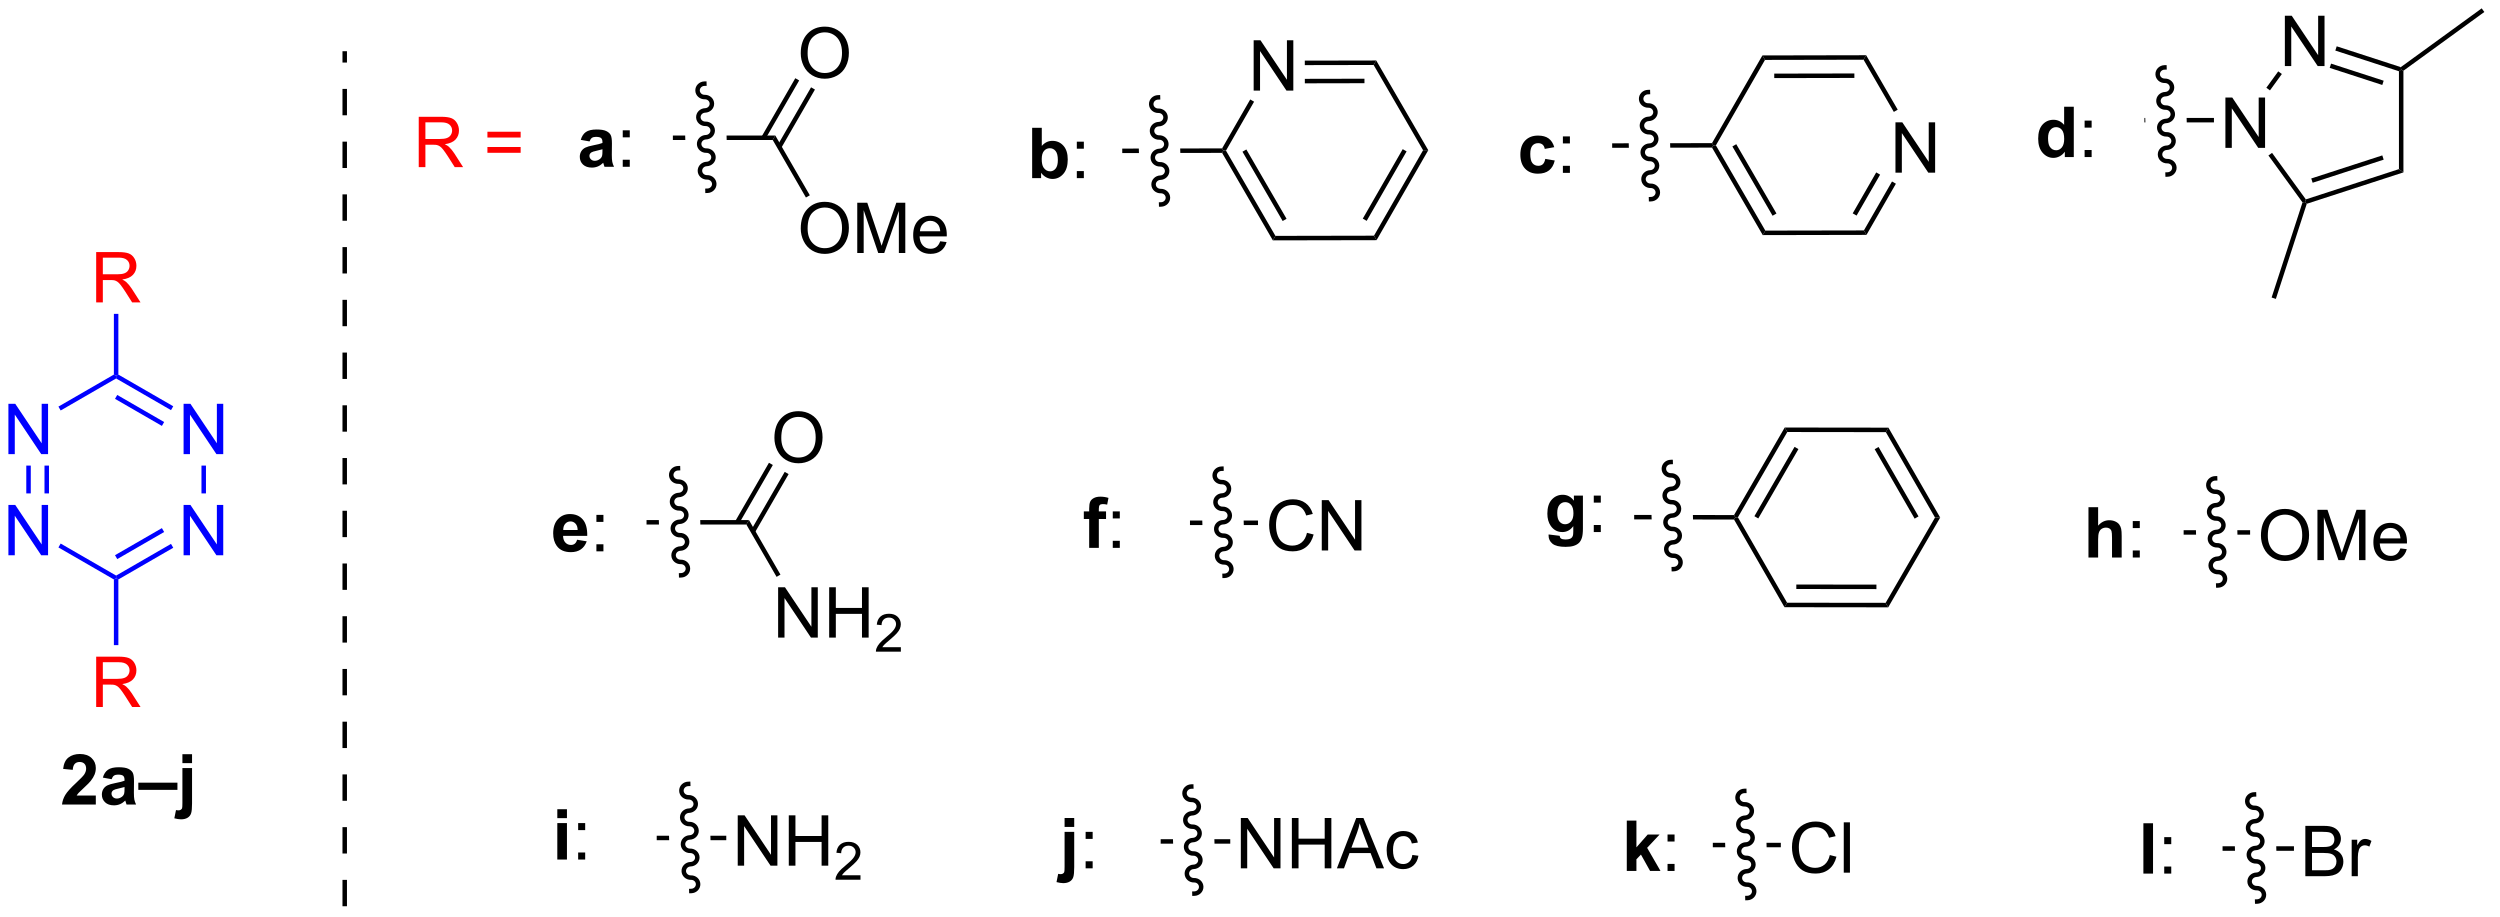 <?xml version="1.0" encoding="UTF-8"?>
<!DOCTYPE svg PUBLIC '-//W3C//DTD SVG 1.0//EN'
          'http://www.w3.org/TR/2001/REC-SVG-20010904/DTD/svg10.dtd'>
<svg stroke-dasharray="none" shape-rendering="auto" xmlns="http://www.w3.org/2000/svg" font-family="'Dialog'" text-rendering="auto" width="390" fill-opacity="1" color-interpolation="auto" color-rendering="auto" preserveAspectRatio="xMidYMid meet" font-size="12px" viewBox="0 0 390 143" fill="black" xmlns:xlink="http://www.w3.org/1999/xlink" stroke="black" image-rendering="auto" stroke-miterlimit="10" stroke-linecap="square" stroke-linejoin="miter" font-style="normal" stroke-width="1" height="143" stroke-dashoffset="0" font-weight="normal" stroke-opacity="1"
><!--Generated by the Batik Graphics2D SVG Generator--><defs id="genericDefs"
  /><g
  ><defs id="defs1"
    ><clipPath clipPathUnits="userSpaceOnUse" id="clipPath1"
      ><path d="M1.26 0.721 L293.042 0.721 L293.042 107.81 L1.26 107.81 L1.26 0.721 Z"
      /></clipPath
      ><clipPath clipPathUnits="userSpaceOnUse" id="clipPath2"
      ><path d="M46.904 64.596 L46.904 168.707 L330.573 168.707 L330.573 64.596 Z"
      /></clipPath
    ></defs
    ><g transform="scale(1.333,1.333) translate(-1.26,-0.721) matrix(1.029,0,0,1.029,-46.985,-65.722)"
    ><path d="M178.89 160.013 L178.89 160.524 L180.305 160.524 L180.29 160.013 ZM184.997 160.013 L185.012 160.524 L186.804 160.524 L186.804 160.013 Z" stroke="none" clip-path="url(#clipPath2)"
    /></g
    ><g transform="matrix(1.371,0,0,1.371,-64.327,-88.591)"
    ><path d="M188.108 163.418 L188.108 157.692 L188.886 157.692 L191.894 162.187 L191.894 157.692 L192.621 157.692 L192.621 163.418 L191.842 163.418 L188.834 158.918 L188.834 163.418 L188.108 163.418 ZM193.916 163.418 L193.916 157.692 L194.674 157.692 L194.674 160.043 L197.651 160.043 L197.651 157.692 L198.409 157.692 L198.409 163.418 L197.651 163.418 L197.651 160.718 L194.674 160.718 L194.674 163.418 L193.916 163.418 ZM199.04 163.418 L201.24 157.692 L202.058 157.692 L204.402 163.418 L203.537 163.418 L202.871 161.684 L200.475 161.684 L199.847 163.418 L199.04 163.418 ZM200.694 161.067 L202.636 161.067 L202.037 159.481 Q201.764 158.757 201.631 158.293 Q201.522 158.843 201.324 159.387 L200.694 161.067 ZM207.623 161.898 L208.316 161.989 Q208.201 162.702 207.735 163.109 Q207.269 163.512 206.589 163.512 Q205.738 163.512 205.22 162.955 Q204.701 162.398 204.701 161.359 Q204.701 160.687 204.923 160.184 Q205.147 159.679 205.602 159.429 Q206.058 159.176 206.592 159.176 Q207.269 159.176 207.699 159.518 Q208.129 159.859 208.248 160.489 L207.566 160.593 Q207.467 160.176 207.22 159.965 Q206.972 159.754 206.621 159.754 Q206.089 159.754 205.756 160.135 Q205.425 160.515 205.425 161.34 Q205.425 162.176 205.746 162.556 Q206.066 162.934 206.582 162.934 Q206.996 162.934 207.272 162.681 Q207.55 162.426 207.623 161.898 Z" stroke="none" clip-path="url(#clipPath2)"
    /></g
    ><g transform="matrix(1.371,0,0,1.371,-64.327,-88.591)"
    ><path d="M121.645 159.714 L121.645 160.224 L123.06 160.224 L123.045 159.714 ZM127.752 159.714 L127.767 160.224 L129.559 160.224 L129.559 159.714 Z" stroke="none" clip-path="url(#clipPath2)"
    /></g
    ><g transform="matrix(1.371,0,0,1.371,-64.327,-88.591)"
    ><path d="M130.863 163.119 L130.863 157.392 L131.642 157.392 L134.649 161.887 L134.649 157.392 L135.376 157.392 L135.376 163.119 L134.597 163.119 L131.59 158.619 L131.59 163.119 L130.863 163.119 ZM136.672 163.119 L136.672 157.392 L137.429 157.392 L137.429 159.744 L140.406 159.744 L140.406 157.392 L141.164 157.392 L141.164 163.119 L140.406 163.119 L140.406 160.418 L137.429 160.418 L137.429 163.119 L136.672 163.119 Z" stroke="none" clip-path="url(#clipPath2)"
    /></g
    ><g transform="matrix(1.371,0,0,1.371,-64.327,-88.591)"
    ><path d="M144.83 164.211 L144.83 164.719 L141.99 164.719 Q141.984 164.527 142.053 164.352 Q142.16 164.062 142.398 163.781 Q142.638 163.5 143.09 163.131 Q143.789 162.557 144.035 162.221 Q144.281 161.885 144.281 161.586 Q144.281 161.274 144.056 161.059 Q143.834 160.842 143.472 160.842 Q143.092 160.842 142.863 161.07 Q142.635 161.299 142.633 161.703 L142.09 161.649 Q142.146 161.041 142.51 160.725 Q142.873 160.406 143.484 160.406 Q144.103 160.406 144.463 160.75 Q144.824 161.092 144.824 161.598 Q144.824 161.856 144.719 162.106 Q144.613 162.354 144.367 162.629 Q144.123 162.904 143.554 163.385 Q143.08 163.783 142.945 163.926 Q142.81 164.068 142.722 164.211 L144.83 164.211 Z" stroke="none" clip-path="url(#clipPath2)"
    /></g
    ><g transform="matrix(1.371,0,0,1.371,-64.327,-88.591)"
    ><path d="M295.386 124.948 L295.386 125.458 L296.801 125.458 L296.786 124.948 ZM301.494 124.948 L301.509 125.458 L302.949 125.458 L302.949 124.948 Z" stroke="none" clip-path="url(#clipPath2)"
    /></g
    ><g transform="matrix(1.371,0,0,1.371,-64.327,-88.591)"
    ><path d="M304.183 125.564 Q304.183 124.137 304.949 123.332 Q305.714 122.525 306.925 122.525 Q307.717 122.525 308.352 122.905 Q308.99 123.283 309.324 123.96 Q309.66 124.637 309.66 125.496 Q309.66 126.369 309.308 127.056 Q308.957 127.744 308.311 128.098 Q307.667 128.452 306.92 128.452 Q306.113 128.452 305.475 128.061 Q304.839 127.668 304.511 126.994 Q304.183 126.317 304.183 125.564 ZM304.964 125.575 Q304.964 126.611 305.519 127.207 Q306.076 127.801 306.917 127.801 Q307.772 127.801 308.324 127.2 Q308.878 126.598 308.878 125.494 Q308.878 124.793 308.641 124.272 Q308.404 123.751 307.949 123.465 Q307.495 123.176 306.928 123.176 Q306.123 123.176 305.542 123.731 Q304.964 124.283 304.964 125.575 ZM310.611 128.353 L310.611 122.626 L311.752 122.626 L313.109 126.681 Q313.296 127.246 313.382 127.528 Q313.479 127.215 313.687 126.611 L315.057 122.626 L316.078 122.626 L316.078 128.353 L315.346 128.353 L315.346 123.559 L313.682 128.353 L313 128.353 L311.343 123.478 L311.343 128.353 L310.611 128.353 ZM320.049 127.017 L320.776 127.106 Q320.604 127.744 320.137 128.095 Q319.674 128.447 318.953 128.447 Q318.041 128.447 317.507 127.887 Q316.976 127.325 316.976 126.314 Q316.976 125.267 317.515 124.689 Q318.054 124.111 318.913 124.111 Q319.744 124.111 320.27 124.679 Q320.799 125.244 320.799 126.27 Q320.799 126.332 320.796 126.457 L317.703 126.457 Q317.742 127.142 318.088 127.507 Q318.437 127.869 318.955 127.869 Q319.343 127.869 319.617 127.666 Q319.89 127.463 320.049 127.017 ZM317.742 125.879 L320.057 125.879 Q320.01 125.356 319.791 125.095 Q319.455 124.689 318.921 124.689 Q318.437 124.689 318.106 125.015 Q317.776 125.338 317.742 125.879 Z" stroke="none" clip-path="url(#clipPath2)"
    /></g
    ><g transform="matrix(1.371,0,0,1.371,-64.327,-88.591)"
    ><path d="M182.322 123.849 L182.322 124.359 L183.737 124.359 L183.722 123.849 ZM188.43 123.849 L188.445 124.359 L190.061 124.359 L190.061 123.849 Z" stroke="none" clip-path="url(#clipPath2)"
    /></g
    ><g transform="matrix(1.371,0,0,1.371,-64.327,-88.591)"
    ><path d="M195.634 125.246 L196.392 125.436 Q196.155 126.371 195.535 126.864 Q194.915 127.353 194.022 127.353 Q193.095 127.353 192.514 126.976 Q191.936 126.598 191.631 125.884 Q191.329 125.168 191.329 124.348 Q191.329 123.452 191.671 122.788 Q192.014 122.121 192.644 121.775 Q193.275 121.429 194.032 121.429 Q194.892 121.429 195.478 121.866 Q196.064 122.304 196.296 123.098 L195.548 123.272 Q195.35 122.647 194.97 122.364 Q194.592 122.077 194.017 122.077 Q193.358 122.077 192.913 122.395 Q192.47 122.71 192.29 123.244 Q192.111 123.778 192.111 124.343 Q192.111 125.075 192.324 125.619 Q192.538 126.163 192.986 126.434 Q193.436 126.702 193.959 126.702 Q194.595 126.702 195.035 126.335 Q195.478 125.968 195.634 125.246 ZM197.318 127.254 L197.318 121.528 L198.096 121.528 L201.104 126.022 L201.104 121.528 L201.831 121.528 L201.831 127.254 L201.052 127.254 L198.044 122.754 L198.044 127.254 L197.318 127.254 Z" stroke="none" clip-path="url(#clipPath2)"
    /></g
    ><g transform="matrix(1.371,0,0,1.371,-64.327,-88.591)"
    ><path d="M132.814 125.213 L136.652 118.565 L136.21 118.31 L132.372 124.958 ZM131.02 124.177 L134.858 117.529 L134.416 117.274 L130.578 123.922 Z" stroke="none" clip-path="url(#clipPath2)"
    /></g
    ><g transform="matrix(1.371,0,0,1.371,-64.327,-88.591)"
    ><path d="M135.037 114.444 Q135.037 113.016 135.803 112.212 Q136.569 111.405 137.779 111.405 Q138.571 111.405 139.207 111.785 Q139.845 112.162 140.178 112.84 Q140.514 113.516 140.514 114.376 Q140.514 115.248 140.162 115.936 Q139.811 116.623 139.165 116.978 Q138.522 117.332 137.774 117.332 Q136.967 117.332 136.329 116.941 Q135.694 116.548 135.365 115.873 Q135.037 115.196 135.037 114.444 ZM135.819 114.454 Q135.819 115.49 136.373 116.087 Q136.93 116.681 137.772 116.681 Q138.626 116.681 139.178 116.079 Q139.732 115.478 139.732 114.373 Q139.732 113.673 139.496 113.152 Q139.259 112.631 138.803 112.345 Q138.35 112.056 137.782 112.056 Q136.977 112.056 136.397 112.61 Q135.819 113.162 135.819 114.454 Z" stroke="none" clip-path="url(#clipPath2)"
    /></g
    ><g transform="matrix(1.371,0,0,1.371,-64.327,-88.591)"
    ><path d="M131.847 124.305 L132.142 123.794 L135.725 130 L135.283 130.256 Z" stroke="none" clip-path="url(#clipPath2)"
    /></g
    ><g transform="matrix(1.371,0,0,1.371,-64.327,-88.591)"
    ><path d="M135.459 137.166 L135.459 131.44 L136.237 131.44 L139.245 135.935 L139.245 131.44 L139.972 131.44 L139.972 137.166 L139.193 137.166 L136.185 132.666 L136.185 137.166 L135.459 137.166 ZM141.267 137.166 L141.267 131.44 L142.025 131.44 L142.025 133.791 L145.001 133.791 L145.001 131.44 L145.759 131.44 L145.759 137.166 L145.001 137.166 L145.001 134.466 L142.025 134.466 L142.025 137.166 L141.267 137.166 Z" stroke="none" clip-path="url(#clipPath2)"
    /></g
    ><g transform="matrix(1.371,0,0,1.371,-64.327,-88.591)"
    ><path d="M149.425 138.258 L149.425 138.766 L146.585 138.766 Q146.58 138.575 146.648 138.399 Q146.756 138.11 146.994 137.829 Q147.234 137.548 147.685 137.178 Q148.384 136.604 148.631 136.268 Q148.877 135.932 148.877 135.633 Q148.877 135.321 148.652 135.106 Q148.429 134.889 148.068 134.889 Q147.687 134.889 147.459 135.118 Q147.23 135.346 147.228 135.751 L146.685 135.696 Q146.742 135.089 147.105 134.772 Q147.468 134.454 148.08 134.454 Q148.699 134.454 149.058 134.798 Q149.419 135.139 149.419 135.645 Q149.419 135.903 149.314 136.153 Q149.209 136.401 148.963 136.677 Q148.718 136.952 148.15 137.432 Q147.675 137.831 147.541 137.973 Q147.406 138.116 147.318 138.258 L149.425 138.258 Z" stroke="none" clip-path="url(#clipPath2)"
    /></g
    ><g transform="matrix(1.371,0,0,1.371,-64.327,-88.591)"
    ><path d="M120.486 123.794 L120.486 124.305 L121.901 124.305 L121.886 123.794 ZM126.594 123.794 L126.609 124.305 L131.847 124.305 L132.142 123.794 Z" stroke="none" clip-path="url(#clipPath2)"
    /></g
    ><g transform="matrix(1.371,0,0,1.371,-64.327,-88.591)"
    ><path d="M320.395 72.669 L320.14 72.539 L320.095 72.256 L329.301 65.568 L329.601 65.981 Z" stroke="none" clip-path="url(#clipPath2)"
    /></g
    ><g transform="matrix(1.371,0,0,1.371,-64.327,-88.591)"
    ><path d="M308.912 87.649 L309.195 87.604 L309.397 87.806 L305.881 98.628 L305.396 98.47 Z" stroke="none" clip-path="url(#clipPath2)"
    /></g
    ><g transform="matrix(1.371,0,0,1.371,-64.327,-88.591)"
    ><path d="M290.921 78.038 L290.921 78.548 L291.033 78.548 L291.018 78.038 ZM295.725 78.038 L295.74 78.548 L298.836 78.548 L298.836 78.038 Z" stroke="none" clip-path="url(#clipPath2)"
    /></g
    ><g transform="matrix(1.371,0,0,1.371,-64.327,-88.591)"
    ><path d="M312.645 70.372 L312.803 69.886 L320.095 72.256 L320.14 72.539 L319.885 72.724 ZM312.005 72.342 L317.99 74.287 L318.147 73.801 L312.162 71.857 Z" stroke="none" clip-path="url(#clipPath2)"
    /></g
    ><g transform="matrix(1.371,0,0,1.371,-64.327,-88.591)"
    ><path d="M305.209 74.902 L304.796 74.602 L306.15 72.739 L306.563 73.039 Z" stroke="none" clip-path="url(#clipPath2)"
    /></g
    ><g transform="matrix(1.371,0,0,1.371,-64.327,-88.591)"
    ><path d="M309.292 87.304 L309.195 87.604 L308.912 87.649 L305.034 82.311 L305.447 82.012 Z" stroke="none" clip-path="url(#clipPath2)"
    /></g
    ><g transform="matrix(1.371,0,0,1.371,-64.327,-88.591)"
    ><path d="M319.885 83.862 L320.395 84.233 L309.397 87.806 L309.195 87.604 L309.292 87.304 ZM317.99 82.3 L309.907 84.926 L310.065 85.411 L318.147 82.785 Z" stroke="none" clip-path="url(#clipPath2)"
    /></g
    ><g transform="matrix(1.371,0,0,1.371,-64.327,-88.591)"
    ><path d="M319.885 72.724 L320.14 72.539 L320.395 72.669 L320.395 84.233 L319.885 83.862 Z" stroke="none" clip-path="url(#clipPath2)"
    /></g
    ><g transform="matrix(1.371,0,0,1.371,-64.327,-88.591)"
    ><path d="M306.904 72.132 L306.904 66.406 L307.683 66.406 L310.691 70.901 L310.691 66.406 L311.417 66.406 L311.417 72.132 L310.639 72.132 L307.631 67.632 L307.631 72.132 L306.904 72.132 Z" stroke="none" clip-path="url(#clipPath2)"
    /></g
    ><g transform="matrix(1.371,0,0,1.371,-64.327,-88.591)"
    ><path d="M300.139 81.443 L300.139 75.716 L300.918 75.716 L303.926 80.211 L303.926 75.716 L304.652 75.716 L304.652 81.443 L303.874 81.443 L300.866 76.943 L300.866 81.443 L300.139 81.443 Z" stroke="none" clip-path="url(#clipPath2)"
    /></g
    ><g transform="matrix(1.371,0,0,1.371,-64.327,-88.591)"
    ><path d="M293.553 84.219 L293.553 84.219 C293.861 84.21 294.085 83.967 294.077 83.697 L294.332 83.689 L294.077 83.697 C294.069 83.426 293.831 83.197 293.524 83.206 L293.516 82.951 L293.524 83.206 C292.954 83.222 292.462 82.791 292.445 82.22 L292.7 82.213 L292.445 82.22 C292.428 81.649 292.895 81.189 293.464 81.172 L293.471 81.427 L293.464 81.172 C293.771 81.163 293.995 80.92 293.987 80.65 L294.242 80.642 L293.987 80.65 C293.979 80.38 293.741 80.15 293.434 80.159 L293.426 79.904 L293.434 80.159 C292.865 80.176 292.372 79.745 292.356 79.174 L292.611 79.166 L292.356 79.174 C292.339 78.602 292.805 78.143 293.374 78.126 L293.382 78.381 L293.374 78.126 C293.681 78.117 293.906 77.874 293.898 77.604 L294.153 77.596 L293.898 77.604 C293.89 77.334 293.651 77.104 293.344 77.113 L293.337 76.858 L293.344 77.113 C292.775 77.129 292.283 76.698 292.266 76.127 L292.521 76.12 L292.266 76.127 C292.249 75.556 292.715 75.096 293.284 75.08 L293.292 75.335 L293.284 75.08 C293.592 75.07 293.816 74.827 293.808 74.557 L294.063 74.55 L293.808 74.557 C293.8 74.287 293.562 74.057 293.255 74.066 L293.247 73.811 L293.255 74.066 C292.686 74.083 292.193 73.652 292.176 73.081 L292.431 73.073 L292.176 73.081 C292.16 72.509 292.626 72.05 293.195 72.033 L293.45 72.026 L293.465 72.536 L293.21 72.543 C292.903 72.552 292.678 72.796 292.686 73.066 L292.686 73.066 C292.694 73.336 292.932 73.565 293.24 73.556 L293.24 73.556 C293.809 73.54 294.301 73.971 294.318 74.542 L294.318 74.542 C294.335 75.113 293.869 75.573 293.3 75.59 L293.3 75.59 C292.992 75.599 292.768 75.842 292.776 76.112 L292.776 76.112 C292.784 76.382 293.022 76.612 293.329 76.603 L293.329 76.603 C293.898 76.586 294.391 77.017 294.408 77.589 L294.408 77.589 C294.424 78.16 293.958 78.619 293.389 78.636 L293.389 78.636 C293.082 78.645 292.858 78.888 292.866 79.159 L292.866 79.159 C292.874 79.429 293.112 79.658 293.419 79.649 L293.419 79.649 C293.988 79.632 294.48 80.064 294.497 80.635 L294.497 80.635 C294.514 81.206 294.048 81.666 293.479 81.683 L293.479 81.683 C293.171 81.692 292.947 81.935 292.955 82.205 L292.955 82.205 C292.963 82.475 293.201 82.705 293.509 82.696 L293.509 82.696 C294.078 82.679 294.57 83.11 294.587 83.681 L294.587 83.681 C294.604 84.253 294.137 84.712 293.568 84.729 L293.313 84.737 L293.298 84.227 Z" stroke="none" clip-path="url(#clipPath2)"
    /></g
    ><g transform="matrix(1.371,0,0,1.371,-64.327,-88.591)"
    ><path d="M241.721 80.903 L236.953 80.913 L236.953 80.913 L236.968 81.423 L236.968 81.423 L241.722 81.413 L241.869 81.158 L241.721 80.903 ZM232.246 80.922 L230.36 80.926 L230.361 81.436 L232.261 81.432 L232.261 81.432 L232.246 80.922 Z" stroke="none" clip-path="url(#clipPath2)"
    /></g
    ><g transform="matrix(1.371,0,0,1.371,-64.327,-88.591)"
    ><path d="M242.163 81.157 L241.869 81.158 L241.721 80.903 L247.456 70.925 L247.751 71.435 Z" stroke="none" clip-path="url(#clipPath2)"
    /></g
    ><g transform="matrix(1.371,0,0,1.371,-64.327,-88.591)"
    ><path d="M247.79 90.858 L247.496 91.369 L241.722 81.413 L241.869 81.158 L242.163 81.157 ZM249.056 88.911 L244.482 81.025 L244.04 81.281 L248.614 89.167 Z" stroke="none" clip-path="url(#clipPath2)"
    /></g
    ><g transform="matrix(1.371,0,0,1.371,-64.327,-88.591)"
    ><path d="M259.004 90.836 L259.3 91.345 L247.496 91.369 L247.79 90.858 Z" stroke="none" clip-path="url(#clipPath2)"
    /></g
    ><g transform="matrix(1.371,0,0,1.371,-64.327,-88.591)"
    ><path d="M262.204 85.268 L262.646 85.522 L259.3 91.345 L259.004 90.836 ZM260.407 84.236 L257.73 88.894 L258.173 89.148 L260.85 84.49 Z" stroke="none" clip-path="url(#clipPath2)"
    /></g
    ><g transform="matrix(1.371,0,0,1.371,-64.327,-88.591)"
    ><path d="M258.965 71.412 L259.259 70.901 L262.852 77.096 L262.41 77.352 Z" stroke="none" clip-path="url(#clipPath2)"
    /></g
    ><g transform="matrix(1.371,0,0,1.371,-64.327,-88.591)"
    ><path d="M247.751 71.435 L247.456 70.925 L259.259 70.901 L258.965 71.412 ZM248.804 73.504 L257.921 73.486 L257.92 72.976 L248.803 72.994 Z" stroke="none" clip-path="url(#clipPath2)"
    /></g
    ><g transform="matrix(1.371,0,0,1.371,-64.327,-88.591)"
    ><path d="M262.596 84.262 L262.596 78.536 L263.374 78.536 L266.382 83.031 L266.382 78.536 L267.109 78.536 L267.109 84.262 L266.33 84.262 L263.322 79.762 L263.322 84.262 L262.596 84.262 Z" stroke="none" clip-path="url(#clipPath2)"
    /></g
    ><g transform="matrix(1.371,0,0,1.371,-64.327,-88.591)"
    ><path d="M232.865 123.209 L232.865 123.72 L234.853 123.722 L234.853 123.722 L234.838 123.212 L234.838 123.212 L232.865 123.209 ZM239.546 123.218 L239.561 123.728 L239.561 123.728 L244.226 123.734 L244.374 123.479 L244.227 123.224 L239.546 123.218 Z" stroke="none" clip-path="url(#clipPath2)"
    /></g
    ><g transform="matrix(1.371,0,0,1.371,-64.327,-88.591)"
    ><path d="M267.096 123.507 L267.685 123.508 L261.771 133.723 L261.477 133.212 Z" stroke="none" clip-path="url(#clipPath2)"
    /></g
    ><g transform="matrix(1.371,0,0,1.371,-64.327,-88.591)"
    ><path d="M261.502 113.789 L261.797 113.279 L267.685 123.508 L267.096 123.507 ZM260.229 115.731 L264.778 123.632 L265.22 123.378 L260.672 115.477 Z" stroke="none" clip-path="url(#clipPath2)"
    /></g
    ><g transform="matrix(1.371,0,0,1.371,-64.327,-88.591)"
    ><path d="M250.287 113.775 L249.994 113.264 L261.797 113.279 L261.502 113.789 Z" stroke="none" clip-path="url(#clipPath2)"
    /></g
    ><g transform="matrix(1.371,0,0,1.371,-64.327,-88.591)"
    ><path d="M244.668 123.479 L244.374 123.479 L244.227 123.224 L249.994 113.264 L250.287 113.775 ZM246.987 123.61 L251.555 115.72 L251.113 115.465 L246.545 123.354 Z" stroke="none" clip-path="url(#clipPath2)"
    /></g
    ><g transform="matrix(1.371,0,0,1.371,-64.327,-88.591)"
    ><path d="M250.263 133.198 L249.968 133.708 L244.226 123.734 L244.374 123.479 L244.668 123.479 Z" stroke="none" clip-path="url(#clipPath2)"
    /></g
    ><g transform="matrix(1.371,0,0,1.371,-64.327,-88.591)"
    ><path d="M261.477 133.212 L261.771 133.723 L249.968 133.708 L250.263 133.198 ZM260.431 131.139 L251.314 131.128 L251.314 131.638 L260.43 131.649 Z" stroke="none" clip-path="url(#clipPath2)"
    /></g
    ><g fill="blue" transform="matrix(1.371,0,0,1.371,-64.327,-88.591)" stroke="blue"
    ><path d="M47.876 116.291 L47.876 110.564 L48.654 110.564 L51.662 115.059 L51.662 110.564 L52.389 110.564 L52.389 116.291 L51.61 116.291 L48.602 111.791 L48.602 116.291 L47.876 116.291 Z" stroke="none" clip-path="url(#clipPath2)"
    /></g
    ><g fill="blue" transform="matrix(1.371,0,0,1.371,-64.327,-88.591)" stroke="blue"
    ><path d="M47.876 127.8 L47.876 122.073 L48.654 122.073 L51.662 126.568 L51.662 122.073 L52.389 122.073 L52.389 127.8 L51.61 127.8 L48.602 123.3 L48.602 127.8 L47.876 127.8 Z" stroke="none" clip-path="url(#clipPath2)"
    /></g
    ><g fill="blue" transform="matrix(1.371,0,0,1.371,-64.327,-88.591)" stroke="blue"
    ><path d="M67.809 127.8 L67.809 122.073 L68.588 122.073 L71.596 126.568 L71.596 122.073 L72.322 122.073 L72.322 127.8 L71.544 127.8 L68.536 123.3 L68.536 127.8 L67.809 127.8 Z" stroke="none" clip-path="url(#clipPath2)"
    /></g
    ><g fill="blue" transform="matrix(1.371,0,0,1.371,-64.327,-88.591)" stroke="blue"
    ><path d="M67.809 116.291 L67.809 110.564 L68.588 110.564 L71.596 115.059 L71.596 110.564 L72.322 110.564 L72.322 116.291 L71.544 116.291 L68.536 111.791 L68.536 116.291 L67.809 116.291 Z" stroke="none" clip-path="url(#clipPath2)"
    /></g
    ><g fill="blue" transform="matrix(1.371,0,0,1.371,-64.327,-88.591)" stroke="blue"
    ><path d="M49.911 117.595 L50.422 117.595 L50.422 120.761 L49.911 120.761 ZM51.983 117.595 L51.983 120.761 L52.493 120.761 L52.493 117.595 Z" stroke="none" clip-path="url(#clipPath2)"
    /></g
    ><g fill="blue" transform="matrix(1.371,0,0,1.371,-64.327,-88.591)" stroke="blue"
    ><path d="M53.568 126.908 L53.823 126.466 L60.133 130.11 L60.133 130.404 L59.878 130.551 Z" stroke="none" clip-path="url(#clipPath2)"
    /></g
    ><g fill="blue" transform="matrix(1.371,0,0,1.371,-64.327,-88.591)" stroke="blue"
    ><path d="M60.388 130.551 L60.133 130.404 L60.133 130.11 L66.378 126.504 L66.633 126.946 ZM60.261 128.233 L65.597 125.152 L65.342 124.71 L60.006 127.791 Z" stroke="none" clip-path="url(#clipPath2)"
    /></g
    ><g fill="blue" transform="matrix(1.371,0,0,1.371,-64.327,-88.591)" stroke="blue"
    ><path d="M70.355 120.761 L69.845 120.761 L69.845 117.595 L70.355 117.595 Z" stroke="none" clip-path="url(#clipPath2)"
    /></g
    ><g fill="blue" transform="matrix(1.371,0,0,1.371,-64.327,-88.591)" stroke="blue"
    ><path d="M66.633 110.845 L66.378 111.287 L60.133 107.681 L60.133 107.387 L60.388 107.24 ZM65.597 112.639 L60.261 109.558 L60.006 110 L65.342 113.081 Z" stroke="none" clip-path="url(#clipPath2)"
    /></g
    ><g fill="blue" transform="matrix(1.371,0,0,1.371,-64.327,-88.591)" stroke="blue"
    ><path d="M59.878 107.24 L60.133 107.387 L60.133 107.681 L53.823 111.325 L53.568 110.883 Z" stroke="none" clip-path="url(#clipPath2)"
    /></g
    ><g fill="red" transform="matrix(1.371,0,0,1.371,-64.327,-88.591)" stroke="red"
    ><path d="M57.863 99.028 L57.863 93.302 L60.403 93.302 Q61.168 93.302 61.566 93.455 Q61.965 93.609 62.202 93.999 Q62.441 94.39 62.441 94.864 Q62.441 95.474 62.046 95.893 Q61.653 96.309 60.827 96.421 Q61.129 96.567 61.285 96.708 Q61.616 97.013 61.913 97.468 L62.91 99.028 L61.957 99.028 L61.199 97.835 Q60.866 97.32 60.65 97.046 Q60.436 96.773 60.267 96.664 Q60.098 96.554 59.921 96.513 Q59.793 96.484 59.499 96.484 L58.621 96.484 L58.621 99.028 L57.863 99.028 ZM58.621 95.828 L60.249 95.828 Q60.77 95.828 61.061 95.721 Q61.356 95.614 61.507 95.377 Q61.66 95.14 61.66 94.864 Q61.66 94.458 61.363 94.198 Q61.069 93.934 60.434 93.934 L58.621 93.934 L58.621 95.828 Z" stroke="none" clip-path="url(#clipPath2)"
    /></g
    ><g fill="blue" transform="matrix(1.371,0,0,1.371,-64.327,-88.591)" stroke="blue"
    ><path d="M60.388 107.24 L60.133 107.387 L59.878 107.24 L59.878 100.332 L60.388 100.332 Z" stroke="none" clip-path="url(#clipPath2)"
    /></g
    ><g fill="red" transform="matrix(1.371,0,0,1.371,-64.327,-88.591)" stroke="red"
    ><path d="M57.863 145.063 L57.863 139.336 L60.403 139.336 Q61.168 139.336 61.566 139.49 Q61.965 139.643 62.202 140.034 Q62.441 140.425 62.441 140.899 Q62.441 141.508 62.046 141.927 Q61.653 142.344 60.827 142.456 Q61.129 142.602 61.285 142.743 Q61.616 143.047 61.913 143.503 L62.91 145.063 L61.957 145.063 L61.199 143.87 Q60.866 143.355 60.65 143.081 Q60.436 142.808 60.267 142.698 Q60.098 142.589 59.921 142.547 Q59.793 142.518 59.499 142.518 L58.621 142.518 L58.621 145.063 L57.863 145.063 ZM58.621 141.862 L60.249 141.862 Q60.77 141.862 61.061 141.756 Q61.356 141.649 61.507 141.412 Q61.66 141.175 61.66 140.899 Q61.66 140.493 61.363 140.232 Q61.069 139.969 60.434 139.969 L58.621 139.969 L58.621 141.862 Z" stroke="none" clip-path="url(#clipPath2)"
    /></g
    ><g fill="blue" transform="matrix(1.371,0,0,1.371,-64.327,-88.591)" stroke="blue"
    ><path d="M59.878 130.551 L60.133 130.404 L60.388 130.551 L60.388 138.024 L59.878 138.024 Z" stroke="none" clip-path="url(#clipPath2)"
    /></g
    ><g transform="matrix(1.371,0,0,1.371,-64.327,-88.591)"
    ><path d="M57.822 155.141 L57.822 156.161 L53.976 156.161 Q54.039 155.583 54.351 155.065 Q54.664 154.547 55.586 153.693 Q56.328 153 56.494 152.755 Q56.721 152.414 56.721 152.083 Q56.721 151.716 56.523 151.518 Q56.328 151.32 55.979 151.32 Q55.635 151.32 55.432 151.529 Q55.229 151.734 55.197 152.216 L54.104 152.107 Q54.203 151.2 54.718 150.807 Q55.234 150.411 56.007 150.411 Q56.854 150.411 57.338 150.87 Q57.822 151.325 57.822 152.005 Q57.822 152.391 57.684 152.742 Q57.546 153.091 57.244 153.474 Q57.046 153.726 56.526 154.203 Q56.007 154.679 55.867 154.836 Q55.729 154.992 55.643 155.141 L57.822 155.141 ZM59.621 153.279 L58.623 153.099 Q58.792 152.497 59.201 152.208 Q59.613 151.919 60.42 151.919 Q61.154 151.919 61.514 152.094 Q61.873 152.266 62.019 152.534 Q62.167 152.802 62.167 153.516 L62.154 154.797 Q62.154 155.344 62.207 155.604 Q62.261 155.864 62.404 156.161 L61.319 156.161 Q61.277 156.052 61.214 155.836 Q61.186 155.739 61.175 155.708 Q60.894 155.982 60.574 156.12 Q60.254 156.255 59.889 156.255 Q59.248 156.255 58.879 155.909 Q58.511 155.56 58.511 155.029 Q58.511 154.677 58.678 154.401 Q58.847 154.125 59.149 153.979 Q59.451 153.833 60.022 153.724 Q60.792 153.578 61.089 153.453 L61.089 153.344 Q61.089 153.029 60.933 152.893 Q60.777 152.758 60.342 152.758 Q60.05 152.758 59.886 152.875 Q59.722 152.989 59.621 153.279 ZM61.089 154.169 Q60.879 154.239 60.42 154.338 Q59.964 154.435 59.824 154.529 Q59.608 154.679 59.608 154.914 Q59.608 155.146 59.779 155.315 Q59.951 155.482 60.217 155.482 Q60.514 155.482 60.785 155.286 Q60.983 155.138 61.045 154.922 Q61.089 154.781 61.089 154.388 L61.089 154.169 ZM62.658 154.497 L62.658 153.677 L67.109 153.677 L67.109 154.497 L62.658 154.497 ZM67.675 151.45 L67.675 150.435 L68.772 150.435 L68.772 151.45 L67.675 151.45 ZM68.772 152.013 L68.772 156.031 Q68.772 156.825 68.668 157.151 Q68.566 157.479 68.269 157.661 Q67.975 157.846 67.519 157.846 Q67.355 157.846 67.165 157.815 Q66.975 157.786 66.756 157.729 L66.946 156.792 Q67.024 156.807 67.095 156.815 Q67.162 156.825 67.222 156.825 Q67.389 156.825 67.496 156.752 Q67.605 156.682 67.639 156.581 Q67.675 156.479 67.675 155.969 L67.675 152.013 L68.772 152.013 Z" stroke="none" clip-path="url(#clipPath2)"
    /></g
    ><g transform="matrix(1.371,0,0,1.371,-64.327,-88.591)"
    ><path d="M234.779 87.027 L234.779 87.027 C235.087 87.018 235.311 86.775 235.303 86.505 L235.558 86.497 L235.303 86.505 C235.295 86.235 235.057 86.005 234.75 86.014 L234.742 85.759 L234.75 86.014 C234.18 86.031 233.688 85.599 233.671 85.028 L233.926 85.021 L233.671 85.028 C233.655 84.457 234.121 83.998 234.69 83.981 L234.697 84.236 L234.69 83.981 C234.997 83.972 235.221 83.728 235.213 83.458 L235.468 83.451 L235.213 83.458 C235.205 83.188 234.967 82.959 234.66 82.968 L234.653 82.713 L234.66 82.968 C234.091 82.984 233.599 82.553 233.582 81.982 L233.837 81.974 L233.582 81.982 C233.565 81.41 234.031 80.951 234.6 80.934 L234.608 81.189 L234.6 80.934 C234.907 80.925 235.131 80.682 235.124 80.412 L235.379 80.404 L235.124 80.412 C235.116 80.142 234.878 79.912 234.57 79.921 L234.563 79.666 L234.57 79.921 C234.001 79.938 233.509 79.506 233.492 78.935 L233.747 78.928 L233.492 78.935 C233.475 78.364 233.941 77.904 234.511 77.888 L234.518 78.143 L234.511 77.888 C234.818 77.879 235.042 77.635 235.034 77.365 L235.289 77.358 L235.034 77.365 C235.026 77.095 234.788 76.865 234.481 76.875 L234.473 76.62 L234.481 76.875 C233.912 76.891 233.419 76.46 233.403 75.889 L233.657 75.881 L233.403 75.889 C233.386 75.318 233.852 74.858 234.421 74.841 L234.676 74.834 L234.691 75.344 L234.436 75.351 C234.129 75.36 233.905 75.604 233.912 75.874 L233.912 75.874 C233.92 76.144 234.159 76.374 234.466 76.365 L234.466 76.365 C235.035 76.348 235.527 76.779 235.544 77.35 L235.544 77.35 C235.561 77.921 235.095 78.381 234.525 78.398 L234.525 78.398 C234.218 78.407 233.994 78.65 234.002 78.92 L234.002 78.92 C234.01 79.19 234.248 79.42 234.555 79.411 L234.555 79.411 C235.124 79.394 235.617 79.826 235.634 80.397 L235.634 80.397 C235.65 80.968 235.184 81.427 234.615 81.444 L234.615 81.444 C234.308 81.453 234.084 81.697 234.092 81.967 L234.092 81.967 C234.1 82.237 234.338 82.466 234.645 82.457 L234.645 82.457 C235.214 82.441 235.706 82.872 235.723 83.443 L235.723 83.443 C235.74 84.014 235.274 84.474 234.705 84.491 L234.705 84.491 C234.398 84.5 234.173 84.743 234.181 85.013 L234.181 85.013 C234.189 85.283 234.427 85.513 234.735 85.504 L234.735 85.504 C235.304 85.487 235.796 85.919 235.813 86.49 L235.813 86.49 C235.83 87.061 235.363 87.52 234.794 87.537 L234.539 87.545 L234.524 87.035 Z" stroke="none" clip-path="url(#clipPath2)"
    /></g
    ><g transform="matrix(1.371,0,0,1.371,-64.327,-88.591)"
    ><path d="M223.131 125.431 L224.384 125.585 Q224.415 125.804 224.53 125.885 Q224.686 126.002 225.022 126.002 Q225.452 126.002 225.665 125.874 Q225.811 125.788 225.884 125.596 Q225.936 125.46 225.936 125.09 L225.936 124.486 Q225.444 125.158 224.694 125.158 Q223.858 125.158 223.369 124.45 Q222.986 123.892 222.986 123.059 Q222.986 122.017 223.488 121.468 Q223.991 120.916 224.736 120.916 Q225.506 120.916 226.006 121.59 L226.006 121.01 L227.033 121.01 L227.033 124.731 Q227.033 125.468 226.91 125.83 Q226.79 126.195 226.572 126.4 Q226.353 126.609 225.988 126.726 Q225.624 126.843 225.064 126.843 Q224.009 126.843 223.566 126.481 Q223.126 126.119 223.126 125.564 Q223.126 125.51 223.131 125.431 ZM224.111 122.996 Q224.111 123.658 224.366 123.965 Q224.624 124.27 224.999 124.27 Q225.4 124.27 225.676 123.957 Q225.954 123.642 225.954 123.025 Q225.954 122.379 225.689 122.067 Q225.423 121.754 225.017 121.754 Q224.624 121.754 224.366 122.062 Q224.111 122.369 224.111 122.996 Z" stroke="none" clip-path="url(#clipPath2)"
    /></g
    ><g transform="matrix(1.371,0,0,1.371,-64.327,-88.591)"
    ><path d="M228.268 121.809 L228.268 121.01 L229.068 121.01 L229.068 121.809 L228.268 121.809 ZM228.268 125.158 L228.268 124.356 L229.068 124.356 L229.068 125.158 L228.268 125.158 Z" stroke="none" clip-path="url(#clipPath2)"
    /></g
    ><g transform="matrix(1.371,0,0,1.371,-64.327,-88.591)"
    ><path d="M223.773 81.365 L222.69 81.561 Q222.635 81.235 222.443 81.071 Q222.25 80.907 221.94 80.907 Q221.531 80.907 221.286 81.191 Q221.042 81.475 221.042 82.139 Q221.042 82.876 221.289 83.18 Q221.539 83.485 221.956 83.485 Q222.268 83.485 222.466 83.308 Q222.667 83.131 222.75 82.696 L223.828 82.881 Q223.659 83.623 223.182 84.003 Q222.706 84.381 221.906 84.381 Q220.995 84.381 220.453 83.808 Q219.914 83.233 219.914 82.217 Q219.914 81.188 220.456 80.618 Q221 80.045 221.924 80.045 Q222.682 80.045 223.13 80.371 Q223.578 80.696 223.773 81.365 Z" stroke="none" clip-path="url(#clipPath2)"
    /></g
    ><g transform="matrix(1.371,0,0,1.371,-64.327,-88.591)"
    ><path d="M224.754 80.938 L224.754 80.139 L225.553 80.139 L225.553 80.938 L224.754 80.938 ZM224.754 84.287 L224.754 83.485 L225.553 83.485 L225.553 84.287 L224.754 84.287 Z" stroke="none" clip-path="url(#clipPath2)"
    /></g
    ><g transform="matrix(1.371,0,0,1.371,-64.327,-88.591)"
    ><path d="M237.366 129.12 L237.366 129.12 C237.673 129.111 237.897 128.867 237.889 128.597 L238.144 128.59 L237.889 128.597 C237.881 128.327 237.643 128.097 237.336 128.106 L237.328 127.851 L237.336 128.106 C236.767 128.123 236.274 127.692 236.257 127.121 L236.512 127.113 L236.257 127.121 C236.241 126.549 236.707 126.09 237.276 126.073 L237.284 126.328 L237.276 126.073 C237.583 126.064 237.807 125.821 237.799 125.551 L238.054 125.543 L237.799 125.551 C237.792 125.281 237.553 125.051 237.246 125.06 L237.239 124.805 L237.246 125.06 C236.677 125.077 236.185 124.645 236.168 124.074 L236.423 124.067 L236.168 124.074 C236.151 123.503 236.617 123.043 237.186 123.027 L237.194 123.282 L237.186 123.027 C237.494 123.018 237.718 122.774 237.71 122.504 L237.965 122.497 L237.71 122.504 C237.702 122.234 237.464 122.004 237.156 122.013 L237.149 121.758 L237.156 122.013 C236.587 122.03 236.095 121.599 236.078 121.028 L236.333 121.02 L236.078 121.028 C236.061 120.457 236.528 119.997 237.097 119.98 L237.104 120.235 L237.097 119.98 C237.404 119.971 237.628 119.728 237.62 119.458 L237.875 119.45 L237.62 119.458 C237.612 119.188 237.374 118.958 237.067 118.967 L237.059 118.712 L237.067 118.967 C236.498 118.984 236.005 118.552 235.989 117.981 L236.244 117.974 L235.989 117.981 C235.972 117.41 236.438 116.951 237.007 116.934 L237.262 116.926 L237.277 117.436 L237.022 117.444 C236.715 117.453 236.491 117.696 236.499 117.966 L236.499 117.966 C236.507 118.236 236.745 118.466 237.052 118.457 L237.052 118.457 C237.621 118.44 238.113 118.872 238.13 119.443 L238.13 119.443 C238.147 120.014 237.681 120.473 237.112 120.49 L237.112 120.49 C236.804 120.499 236.58 120.743 236.588 121.013 L236.588 121.013 C236.596 121.283 236.834 121.512 237.142 121.503 L237.142 121.503 C237.711 121.487 238.203 121.918 238.22 122.489 L238.22 122.489 C238.237 123.06 237.77 123.52 237.201 123.537 L237.201 123.537 C236.894 123.546 236.67 123.789 236.678 124.059 L236.678 124.059 C236.686 124.329 236.924 124.559 237.231 124.55 L237.231 124.55 C237.8 124.533 238.293 124.965 238.309 125.536 L238.309 125.536 C238.326 126.107 237.86 126.566 237.291 126.583 L237.291 126.583 C236.984 126.592 236.76 126.835 236.768 127.106 L236.768 127.106 C236.775 127.376 237.013 127.605 237.321 127.596 L237.321 127.596 C237.89 127.58 238.382 128.011 238.399 128.582 L238.399 128.582 C238.416 129.153 237.95 129.613 237.381 129.63 L237.126 129.637 L237.111 129.127 Z" stroke="none" clip-path="url(#clipPath2)"
    /></g
    ><g transform="matrix(1.371,0,0,1.371,-64.327,-88.591)"
    ><path d="M282.887 82.489 L281.866 82.489 L281.866 81.88 Q281.614 82.234 281.267 82.408 Q280.921 82.583 280.57 82.583 Q279.856 82.583 279.346 82.007 Q278.835 81.429 278.835 80.398 Q278.835 79.343 279.33 78.796 Q279.827 78.247 280.585 78.247 Q281.281 78.247 281.788 78.825 L281.788 76.762 L282.887 76.762 L282.887 82.489 ZM279.958 80.325 Q279.958 80.989 280.14 81.286 Q280.406 81.716 280.882 81.716 Q281.262 81.716 281.528 81.393 Q281.794 81.07 281.794 80.429 Q281.794 79.716 281.536 79.4 Q281.278 79.085 280.874 79.085 Q280.484 79.085 280.221 79.398 Q279.958 79.708 279.958 80.325 Z" stroke="none" clip-path="url(#clipPath2)"
    /></g
    ><g transform="matrix(1.371,0,0,1.371,-64.327,-88.591)"
    ><path d="M284.118 79.14 L284.118 78.341 L284.917 78.341 L284.917 79.14 L284.118 79.14 ZM284.118 82.489 L284.118 81.687 L284.917 81.687 L284.917 82.489 L284.118 82.489 Z" stroke="none" clip-path="url(#clipPath2)"
    /></g
    ><g transform="matrix(1.371,0,0,1.371,-64.327,-88.591)"
    ><path d="M124.417 129.826 L124.417 129.826 C124.725 129.816 124.949 129.573 124.941 129.303 L125.196 129.296 L124.941 129.303 C124.933 129.033 124.695 128.803 124.388 128.812 L124.38 128.557 L124.388 128.812 C123.819 128.829 123.326 128.398 123.309 127.826 L123.564 127.819 L123.309 127.826 C123.293 127.255 123.759 126.796 124.328 126.779 L124.335 127.034 L124.328 126.779 C124.635 126.77 124.859 126.527 124.851 126.257 L125.106 126.249 L124.851 126.257 C124.843 125.987 124.605 125.757 124.298 125.766 L124.29 125.511 L124.298 125.766 C123.729 125.783 123.237 125.351 123.22 124.78 L123.475 124.773 L123.22 124.78 C123.203 124.209 123.669 123.749 124.238 123.733 L124.246 123.988 L124.238 123.733 C124.545 123.724 124.769 123.48 124.762 123.21 L125.017 123.203 L124.762 123.21 C124.754 122.94 124.516 122.71 124.208 122.719 L124.201 122.464 L124.208 122.719 C123.639 122.736 123.147 122.305 123.13 121.734 L123.385 121.726 L123.13 121.734 C123.113 121.162 123.579 120.703 124.148 120.686 L124.156 120.941 L124.148 120.686 C124.456 120.677 124.68 120.434 124.672 120.164 L124.927 120.156 L124.672 120.164 C124.664 119.894 124.426 119.664 124.119 119.673 L124.111 119.418 L124.119 119.673 C123.55 119.69 123.057 119.258 123.04 118.687 L123.295 118.68 L123.04 118.687 C123.024 118.116 123.49 117.656 124.059 117.64 L124.314 117.632 L124.329 118.142 L124.074 118.15 C123.767 118.159 123.543 118.402 123.55 118.672 L123.55 118.672 C123.558 118.942 123.796 119.172 124.104 119.163 L124.104 119.163 C124.673 119.146 125.165 119.578 125.182 120.149 L125.182 120.149 C125.199 120.72 124.733 121.179 124.163 121.196 L124.163 121.196 C123.856 121.205 123.632 121.448 123.64 121.719 L123.64 121.719 C123.648 121.989 123.886 122.218 124.193 122.209 L124.193 122.209 C124.762 122.193 125.255 122.624 125.272 123.195 L125.272 123.195 C125.288 123.766 124.822 124.226 124.253 124.243 L124.253 124.243 C123.946 124.252 123.722 124.495 123.73 124.765 L123.73 124.765 C123.738 125.035 123.976 125.265 124.283 125.256 L124.283 125.256 C124.852 125.239 125.344 125.67 125.361 126.242 L125.361 126.242 C125.378 126.813 124.912 127.272 124.343 127.289 L124.343 127.289 C124.035 127.298 123.811 127.541 123.819 127.811 L123.819 127.811 C123.827 128.082 124.065 128.311 124.373 128.302 L124.373 128.302 C124.942 128.286 125.434 128.717 125.451 129.288 L125.451 129.288 C125.468 129.859 125.001 130.319 124.432 130.335 L124.177 130.343 L124.162 129.833 Z" stroke="none" clip-path="url(#clipPath2)"
    /></g
    ><g transform="matrix(1.371,0,0,1.371,-64.327,-88.591)"
    ><path d="M112.585 126.031 L113.679 126.213 Q113.468 126.815 113.013 127.13 Q112.559 127.445 111.874 127.445 Q110.794 127.445 110.273 126.737 Q109.864 126.172 109.864 125.307 Q109.864 124.276 110.403 123.693 Q110.942 123.109 111.765 123.109 Q112.692 123.109 113.226 123.721 Q113.763 124.331 113.739 125.594 L110.989 125.594 Q110.999 126.081 111.252 126.354 Q111.507 126.625 111.888 126.625 Q112.145 126.625 112.32 126.484 Q112.497 126.344 112.585 126.031 ZM112.648 124.922 Q112.638 124.445 112.403 124.198 Q112.169 123.948 111.833 123.948 Q111.473 123.948 111.239 124.211 Q111.005 124.471 111.007 124.922 L112.648 124.922 Z" stroke="none" clip-path="url(#clipPath2)"
    /></g
    ><g transform="matrix(1.371,0,0,1.371,-64.327,-88.591)"
    ><path d="M114.782 124.002 L114.782 123.203 L115.581 123.203 L115.581 124.002 L114.782 124.002 ZM114.782 127.352 L114.782 126.549 L115.581 126.549 L115.581 127.352 L114.782 127.352 Z" stroke="none" clip-path="url(#clipPath2)"
    /></g
    ><g transform="matrix(1.371,0,0,1.371,-64.327,-88.591)"
    ><path d="M186.253 129.88 L186.253 129.88 C186.561 129.871 186.785 129.628 186.777 129.358 L187.032 129.35 L186.777 129.358 C186.769 129.088 186.531 128.858 186.224 128.867 L186.216 128.612 L186.224 128.867 C185.655 128.884 185.162 128.452 185.145 127.881 L185.4 127.874 L185.145 127.881 C185.129 127.31 185.595 126.85 186.164 126.834 L186.171 127.089 L186.164 126.834 C186.471 126.825 186.695 126.581 186.687 126.311 L186.942 126.304 L186.687 126.311 C186.679 126.041 186.441 125.811 186.134 125.82 L186.126 125.566 L186.134 125.82 C185.565 125.837 185.072 125.406 185.056 124.835 L185.311 124.827 L185.056 124.835 C185.039 124.263 185.505 123.804 186.074 123.787 L186.082 124.042 L186.074 123.787 C186.381 123.778 186.606 123.535 186.598 123.265 L186.853 123.257 L186.598 123.265 C186.59 122.995 186.352 122.765 186.044 122.774 L186.037 122.519 L186.044 122.774 C185.475 122.791 184.983 122.359 184.966 121.788 L185.221 121.781 L184.966 121.788 C184.949 121.217 185.415 120.757 185.984 120.741 L185.992 120.996 L185.984 120.741 C186.292 120.732 186.516 120.488 186.508 120.218 L186.763 120.211 L186.508 120.218 C186.5 119.948 186.262 119.719 185.955 119.728 L185.947 119.472 L185.955 119.728 C185.386 119.744 184.893 119.313 184.876 118.742 L185.131 118.734 L184.876 118.742 C184.86 118.171 185.326 117.711 185.895 117.694 L186.15 117.687 L186.165 118.197 L185.91 118.204 C185.603 118.213 185.379 118.457 185.386 118.727 L185.386 118.727 C185.394 118.997 185.632 119.227 185.94 119.218 L185.94 119.218 C186.509 119.201 187.001 119.632 187.018 120.203 L187.018 120.203 C187.035 120.775 186.569 121.234 186 121.251 L186 121.251 C185.692 121.26 185.468 121.503 185.476 121.773 L185.476 121.773 C185.484 122.043 185.722 122.273 186.029 122.264 L186.029 122.264 C186.598 122.247 187.091 122.679 187.108 123.25 L187.108 123.25 C187.124 123.821 186.658 124.281 186.089 124.297 L186.089 124.297 C185.782 124.306 185.558 124.55 185.566 124.82 L185.566 124.82 C185.574 125.09 185.812 125.32 186.119 125.31 L186.119 125.31 C186.688 125.294 187.18 125.725 187.197 126.296 L187.197 126.296 C187.214 126.867 186.748 127.327 186.179 127.344 L186.179 127.344 C185.871 127.353 185.647 127.596 185.655 127.866 L185.655 127.866 C185.663 128.136 185.901 128.366 186.209 128.357 L186.209 128.357 C186.778 128.34 187.27 128.772 187.287 129.343 L187.287 129.343 C187.304 129.914 186.838 130.373 186.268 130.39 L186.013 130.398 L185.998 129.888 Z" stroke="none" clip-path="url(#clipPath2)"
    /></g
    ><g transform="matrix(1.371,0,0,1.371,-64.327,-88.591)"
    ><path d="M170.243 122.808 L170.852 122.808 L170.852 122.496 Q170.852 121.972 170.964 121.714 Q171.076 121.457 171.373 121.295 Q171.673 121.131 172.131 121.131 Q172.6 121.131 173.048 121.272 L172.899 122.037 Q172.639 121.975 172.397 121.975 Q172.157 121.975 172.053 122.087 Q171.951 122.199 171.951 122.514 L171.951 122.808 L172.772 122.808 L172.772 123.67 L171.951 123.67 L171.951 126.957 L170.852 126.957 L170.852 123.67 L170.243 123.67 L170.243 122.808 Z" stroke="none" clip-path="url(#clipPath2)"
    /></g
    ><g transform="matrix(1.371,0,0,1.371,-64.327,-88.591)"
    ><path d="M173.537 123.608 L173.537 122.808 L174.337 122.808 L174.337 123.608 L173.537 123.608 ZM173.537 126.957 L173.537 126.154 L174.337 126.154 L174.337 126.957 L173.537 126.957 Z" stroke="none" clip-path="url(#clipPath2)"
    /></g
    ><g transform="matrix(1.371,0,0,1.371,-64.327,-88.591)"
    ><path d="M299.317 130.979 L299.317 130.979 C299.625 130.97 299.849 130.727 299.841 130.457 L300.096 130.449 L299.841 130.457 C299.833 130.186 299.595 129.957 299.288 129.966 L299.28 129.711 L299.288 129.966 C298.719 129.983 298.226 129.551 298.209 128.98 L298.464 128.973 L298.209 128.98 C298.193 128.409 298.659 127.949 299.228 127.933 L299.235 128.188 L299.228 127.933 C299.535 127.924 299.759 127.68 299.751 127.41 L300.006 127.403 L299.751 127.41 C299.743 127.14 299.505 126.91 299.198 126.919 L299.191 126.664 L299.198 126.919 C298.629 126.936 298.137 126.505 298.12 125.934 L298.375 125.926 L298.12 125.934 C298.103 125.362 298.569 124.903 299.138 124.886 L299.146 125.141 L299.138 124.886 C299.445 124.877 299.67 124.634 299.662 124.364 L299.917 124.356 L299.662 124.364 C299.654 124.094 299.416 123.864 299.108 123.873 L299.101 123.618 L299.108 123.873 C298.539 123.89 298.047 123.458 298.03 122.887 L298.285 122.88 L298.03 122.887 C298.013 122.316 298.48 121.856 299.049 121.84 L299.056 122.095 L299.049 121.84 C299.356 121.831 299.58 121.587 299.572 121.317 L299.827 121.31 L299.572 121.317 C299.564 121.047 299.326 120.817 299.019 120.826 L299.011 120.571 L299.019 120.826 C298.45 120.843 297.957 120.412 297.941 119.841 L298.196 119.833 L297.941 119.841 C297.924 119.269 298.39 118.81 298.959 118.793 L299.214 118.786 L299.229 119.296 L298.974 119.303 C298.667 119.312 298.443 119.556 298.451 119.826 L298.451 119.826 C298.459 120.096 298.697 120.326 299.004 120.316 L299.004 120.316 C299.573 120.3 300.065 120.731 300.082 121.302 L300.082 121.302 C300.099 121.873 299.633 122.333 299.064 122.35 L299.064 122.35 C298.756 122.359 298.532 122.602 298.54 122.872 L298.54 122.872 C298.548 123.142 298.786 123.372 299.093 123.363 L299.093 123.363 C299.663 123.346 300.155 123.778 300.172 124.349 L300.172 124.349 C300.188 124.92 299.722 125.379 299.153 125.396 L299.153 125.396 C298.846 125.405 298.622 125.648 298.63 125.919 L298.63 125.919 C298.638 126.189 298.876 126.418 299.183 126.409 L299.183 126.409 C299.752 126.393 300.245 126.824 300.261 127.395 L300.261 127.395 C300.278 127.966 299.812 128.426 299.243 128.443 L299.243 128.443 C298.936 128.452 298.712 128.695 298.719 128.965 L298.719 128.965 C298.727 129.235 298.966 129.465 299.273 129.456 L299.273 129.456 C299.842 129.439 300.334 129.87 300.351 130.442 L300.351 130.442 C300.368 131.013 299.902 131.472 299.332 131.489 L299.077 131.497 L299.062 130.987 Z" stroke="none" clip-path="url(#clipPath2)"
    /></g
    ><g transform="matrix(1.371,0,0,1.371,-64.327,-88.591)"
    ><path d="M285.656 122.329 L285.656 124.433 Q286.188 123.813 286.925 123.813 Q287.305 123.813 287.609 123.954 Q287.914 124.094 288.068 124.313 Q288.221 124.532 288.279 124.798 Q288.336 125.063 288.336 125.621 L288.336 128.055 L287.237 128.055 L287.237 125.863 Q287.237 125.212 287.175 125.037 Q287.112 124.86 286.953 124.756 Q286.797 124.652 286.557 124.652 Q286.284 124.652 286.068 124.785 Q285.854 124.917 285.755 125.186 Q285.656 125.454 285.656 125.977 L285.656 128.055 L284.557 128.055 L284.557 122.329 L285.656 122.329 Z" stroke="none" clip-path="url(#clipPath2)"
    /></g
    ><g transform="matrix(1.371,0,0,1.371,-64.327,-88.591)"
    ><path d="M289.598 124.706 L289.598 123.907 L290.397 123.907 L290.397 124.706 L289.598 124.706 ZM289.598 128.055 L289.598 127.253 L290.397 127.253 L290.397 128.055 L289.598 128.055 Z" stroke="none" clip-path="url(#clipPath2)"
    /></g
    ><g transform="matrix(1.371,0,0,1.371,-64.327,-88.591)"
    ><path d="M125.576 165.745 L125.576 165.745 C125.883 165.736 126.108 165.493 126.1 165.222 L126.355 165.215 L126.1 165.222 C126.092 164.952 125.854 164.722 125.546 164.732 L125.539 164.477 L125.546 164.732 C124.977 164.748 124.485 164.317 124.468 163.746 L124.723 163.738 L124.468 163.746 C124.451 163.175 124.918 162.715 125.487 162.698 L125.494 162.953 L125.487 162.698 C125.794 162.689 126.018 162.446 126.01 162.176 L126.265 162.168 L126.01 162.176 C126.002 161.906 125.764 161.676 125.457 161.685 L125.449 161.43 L125.457 161.685 C124.888 161.702 124.395 161.27 124.379 160.699 L124.633 160.692 L124.379 160.699 C124.362 160.128 124.828 159.669 125.397 159.652 L125.404 159.907 L125.397 159.652 C125.704 159.643 125.928 159.399 125.92 159.129 L126.175 159.122 L125.92 159.129 C125.912 158.859 125.674 158.63 125.367 158.639 L125.36 158.384 L125.367 158.639 C124.798 158.655 124.306 158.224 124.289 157.653 L124.544 157.645 L124.289 157.653 C124.272 157.082 124.738 156.622 125.307 156.605 L125.315 156.86 L125.307 156.605 C125.615 156.596 125.839 156.353 125.831 156.083 L126.086 156.076 L125.831 156.083 C125.823 155.813 125.585 155.583 125.278 155.592 L125.27 155.337 L125.278 155.592 C124.709 155.609 124.216 155.178 124.199 154.606 L124.454 154.599 L124.199 154.606 C124.183 154.035 124.649 153.576 125.218 153.559 L125.473 153.552 L125.488 154.061 L125.233 154.069 C124.925 154.078 124.701 154.321 124.709 154.591 L124.709 154.591 C124.717 154.862 124.955 155.091 125.263 155.082 L125.263 155.082 C125.832 155.065 126.324 155.497 126.341 156.068 L126.341 156.068 C126.358 156.639 125.891 157.099 125.322 157.115 L125.322 157.115 C125.015 157.125 124.791 157.368 124.799 157.638 L124.799 157.638 C124.807 157.908 125.045 158.138 125.352 158.129 L125.352 158.129 C125.921 158.112 126.414 158.543 126.43 159.114 L126.43 159.114 C126.447 159.686 125.981 160.145 125.412 160.162 L125.412 160.162 C125.105 160.171 124.881 160.414 124.888 160.684 L124.888 160.684 C124.897 160.954 125.135 161.184 125.442 161.175 L125.442 161.175 C126.011 161.158 126.503 161.59 126.52 162.161 L126.52 162.161 C126.537 162.732 126.071 163.192 125.502 163.208 L125.502 163.208 C125.194 163.217 124.97 163.461 124.978 163.731 L124.978 163.731 C124.986 164.001 125.224 164.231 125.531 164.222 L125.531 164.222 C126.1 164.205 126.593 164.636 126.61 165.207 L126.61 165.207 C126.626 165.779 126.16 166.238 125.591 166.255 L125.336 166.262 L125.321 165.752 Z" stroke="none" clip-path="url(#clipPath2)"
    /></g
    ><g transform="matrix(1.371,0,0,1.371,-64.327,-88.591)"
    ><path d="M182.821 166.044 L182.821 166.044 C183.128 166.036 183.352 165.792 183.344 165.522 L183.599 165.515 L183.344 165.522 C183.336 165.252 183.098 165.022 182.791 165.031 L182.784 164.776 L182.791 165.031 C182.222 165.048 181.73 164.617 181.713 164.046 L181.968 164.038 L181.713 164.046 C181.696 163.474 182.162 163.015 182.731 162.998 L182.739 163.253 L182.731 162.998 C183.038 162.989 183.263 162.746 183.255 162.476 L183.51 162.468 L183.255 162.476 C183.247 162.206 183.009 161.976 182.701 161.985 L182.694 161.73 L182.701 161.985 C182.132 162.002 181.64 161.57 181.623 160.999 L181.878 160.992 L181.623 160.999 C181.606 160.428 182.072 159.968 182.642 159.952 L182.649 160.207 L182.642 159.952 C182.949 159.943 183.173 159.699 183.165 159.429 L183.42 159.422 L183.165 159.429 C183.157 159.159 182.919 158.929 182.612 158.938 L182.604 158.683 L182.612 158.938 C182.043 158.955 181.55 158.524 181.534 157.953 L181.788 157.945 L181.534 157.953 C181.517 157.381 181.983 156.922 182.552 156.905 L182.559 157.16 L182.552 156.905 C182.859 156.896 183.083 156.653 183.075 156.383 L183.33 156.375 L183.075 156.383 C183.067 156.113 182.829 155.883 182.522 155.892 L182.515 155.637 L182.522 155.892 C181.953 155.909 181.461 155.477 181.444 154.906 L181.699 154.899 L181.444 154.906 C181.427 154.335 181.893 153.875 182.462 153.859 L182.717 153.851 L182.732 154.361 L182.477 154.369 C182.17 154.378 181.946 154.621 181.954 154.891 L181.954 154.891 C181.962 155.161 182.2 155.391 182.507 155.382 L182.507 155.382 C183.076 155.365 183.569 155.797 183.585 156.368 L183.585 156.368 C183.602 156.939 183.136 157.398 182.567 157.415 L182.567 157.415 C182.26 157.424 182.036 157.667 182.043 157.938 L182.043 157.938 C182.052 158.208 182.29 158.437 182.597 158.428 L182.597 158.428 C183.166 158.412 183.658 158.843 183.675 159.414 L183.675 159.414 C183.692 159.985 183.226 160.445 182.657 160.462 L182.657 160.462 C182.349 160.471 182.125 160.714 182.133 160.984 L182.133 160.984 C182.141 161.254 182.379 161.484 182.686 161.475 L182.686 161.475 C183.256 161.458 183.748 161.889 183.765 162.461 L183.765 162.461 C183.781 163.032 183.315 163.491 182.746 163.508 L182.746 163.508 C182.439 163.517 182.215 163.76 182.223 164.03 L182.223 164.03 C182.231 164.301 182.469 164.53 182.776 164.521 L182.776 164.521 C183.345 164.505 183.838 164.936 183.854 165.507 L183.854 165.507 C183.871 166.078 183.405 166.538 182.836 166.554 L182.581 166.562 L182.566 166.052 Z" stroke="none" clip-path="url(#clipPath2)"
    /></g
    ><g transform="matrix(1.371,0,0,1.371,-64.327,-88.591)"
    ><path d="M110.334 157.711 L110.334 156.695 L111.43 156.695 L111.43 157.711 L110.334 157.711 ZM110.334 162.422 L110.334 158.273 L111.43 158.273 L111.43 162.422 L110.334 162.422 Z" stroke="none" clip-path="url(#clipPath2)"
    /></g
    ><g transform="matrix(1.371,0,0,1.371,-64.327,-88.591)"
    ><path d="M112.705 159.073 L112.705 158.273 L113.505 158.273 L113.505 159.073 L112.705 159.073 ZM112.705 162.422 L112.705 161.619 L113.505 161.619 L113.505 162.422 L112.705 162.422 Z" stroke="none" clip-path="url(#clipPath2)"
    /></g
    ><g transform="matrix(1.371,0,0,1.371,-64.327,-88.591)"
    ><path d="M168.054 158.71 L168.054 157.694 L169.15 157.694 L169.15 158.71 L168.054 158.71 ZM169.15 159.272 L169.15 163.29 Q169.15 164.085 169.046 164.41 Q168.945 164.738 168.648 164.921 Q168.353 165.106 167.898 165.106 Q167.734 165.106 167.543 165.074 Q167.353 165.046 167.135 164.988 L167.325 164.051 Q167.403 164.066 167.473 164.074 Q167.541 164.085 167.601 164.085 Q167.767 164.085 167.874 164.012 Q167.984 163.941 168.017 163.84 Q168.054 163.738 168.054 163.228 L168.054 159.272 L169.15 159.272 Z" stroke="none" clip-path="url(#clipPath2)"
    /></g
    ><g transform="matrix(1.371,0,0,1.371,-64.327,-88.591)"
    ><path d="M170.448 160.072 L170.448 159.272 L171.248 159.272 L171.248 160.072 L170.448 160.072 ZM170.448 163.421 L170.448 162.619 L171.248 162.619 L171.248 163.421 L170.448 163.421 Z" stroke="none" clip-path="url(#clipPath2)"
    /></g
    ><g fill="red" transform="matrix(1.371,0,0,1.371,-64.327,-88.591)" stroke="red"
    ><path d="M94.566 83.633 L94.566 77.906 L97.105 77.906 Q97.871 77.906 98.269 78.06 Q98.668 78.213 98.905 78.604 Q99.144 78.995 99.144 79.469 Q99.144 80.078 98.749 80.497 Q98.355 80.914 97.53 81.026 Q97.832 81.172 97.988 81.312 Q98.319 81.617 98.616 82.073 L99.613 83.633 L98.66 83.633 L97.902 82.44 Q97.569 81.924 97.353 81.651 Q97.139 81.377 96.97 81.268 Q96.801 81.159 96.624 81.117 Q96.496 81.088 96.202 81.088 L95.324 81.088 L95.324 83.633 L94.566 83.633 ZM95.324 80.432 L96.952 80.432 Q97.473 80.432 97.764 80.325 Q98.058 80.219 98.21 79.982 Q98.363 79.745 98.363 79.469 Q98.363 79.062 98.066 78.802 Q97.772 78.539 97.137 78.539 L95.324 78.539 L95.324 80.432 ZM106.163 80.266 L102.381 80.266 L102.381 79.609 L106.163 79.609 L106.163 80.266 ZM106.163 82.002 L102.381 82.002 L102.381 81.346 L106.163 81.346 L106.163 82.002 Z" stroke="none" clip-path="url(#clipPath2)"
    /></g
    ><g transform="matrix(1.371,0,0,1.371,-64.327,-88.591)"
    ><path d="M85.889 161.735 L85.889 161.735 L85.889 158.735 L86.399 158.735 L86.399 161.735 ZM85.889 155.735 L85.889 155.735 L85.889 152.735 L86.399 152.735 L86.399 155.735 ZM85.889 149.735 L85.889 149.735 L85.889 146.735 L86.399 146.735 L86.399 149.735 ZM85.889 143.735 L85.889 143.735 L85.889 140.735 L86.399 140.735 L86.399 143.735 ZM85.889 137.735 L85.889 137.735 L85.889 134.735 L86.399 134.735 L86.399 137.735 ZM85.889 131.735 L85.889 131.735 L85.889 128.735 L86.399 128.735 L86.399 131.735 ZM85.889 125.735 L85.889 125.735 L85.889 122.735 L86.399 122.735 L86.399 125.735 ZM85.889 119.735 L85.889 119.735 L85.889 116.735 L86.399 116.735 L86.399 119.735 ZM85.889 113.735 L85.889 113.735 L85.889 110.735 L86.399 110.735 L86.399 113.735 ZM85.889 107.735 L85.889 107.735 L85.889 104.735 L86.399 104.735 L86.399 107.735 ZM85.889 101.735 L85.889 101.735 L85.889 98.735 L86.399 98.735 L86.399 101.735 ZM85.889 95.735 L85.889 95.735 L85.889 92.735 L86.399 92.735 L86.399 95.735 ZM85.889 89.735 L85.889 89.735 L85.889 86.735 L86.399 86.735 L86.399 89.735 ZM85.889 83.735 L85.889 83.735 L85.889 80.735 L86.399 80.735 L86.399 83.735 ZM85.889 77.735 L85.889 77.735 L85.889 74.735 L86.399 74.735 L86.399 77.735 ZM85.889 71.735 L85.889 71.735 L85.889 70.446 L86.399 70.446 L86.399 71.735 ZM85.889 167.735 L85.889 167.735 L85.889 164.735 L86.399 164.735 L86.399 167.735 Z" stroke="none" clip-path="url(#clipPath2)"
    /></g
    ><g transform="matrix(1.371,0,0,1.371,-64.327,-88.591)"
    ><path d="M299.815 160.912 L299.815 161.423 L301.23 161.423 L301.215 160.912 ZM305.923 160.912 L305.938 161.423 L307.939 161.423 L307.939 160.912 Z" stroke="none" clip-path="url(#clipPath2)"
    /></g
    ><g transform="matrix(1.371,0,0,1.371,-64.327,-88.591)"
    ><path d="M309.235 164.318 L309.235 158.591 L311.383 158.591 Q312.039 158.591 312.435 158.766 Q312.834 158.938 313.058 159.299 Q313.282 159.661 313.282 160.055 Q313.282 160.422 313.081 160.747 Q312.883 161.07 312.482 161.271 Q313 161.422 313.279 161.789 Q313.56 162.156 313.56 162.656 Q313.56 163.06 313.389 163.406 Q313.219 163.75 312.969 163.938 Q312.719 164.125 312.342 164.221 Q311.967 164.318 311.42 164.318 L309.235 164.318 ZM309.993 160.997 L311.232 160.997 Q311.735 160.997 311.954 160.93 Q312.243 160.844 312.389 160.646 Q312.537 160.445 312.537 160.146 Q312.537 159.859 312.399 159.643 Q312.264 159.427 312.008 159.346 Q311.756 159.266 311.139 159.266 L309.993 159.266 L309.993 160.997 ZM309.993 163.641 L311.42 163.641 Q311.787 163.641 311.935 163.615 Q312.196 163.568 312.37 163.458 Q312.547 163.349 312.659 163.141 Q312.774 162.93 312.774 162.656 Q312.774 162.336 312.61 162.102 Q312.446 161.865 312.154 161.768 Q311.865 161.672 311.318 161.672 L309.993 161.672 L309.993 163.641 ZM314.506 164.318 L314.506 160.169 L315.139 160.169 L315.139 160.797 Q315.381 160.357 315.584 160.216 Q315.789 160.076 316.037 160.076 Q316.391 160.076 316.758 160.302 L316.516 160.953 Q316.258 160.802 316 160.802 Q315.771 160.802 315.586 160.94 Q315.404 161.078 315.326 161.326 Q315.209 161.701 315.209 162.146 L315.209 164.318 L314.506 164.318 Z" stroke="none" clip-path="url(#clipPath2)"
    /></g
    ><g transform="matrix(1.371,0,0,1.371,-64.327,-88.591)"
    ><path d="M241.814 160.513 L241.814 161.023 L243.229 161.023 L243.214 160.513 ZM247.921 160.513 L247.936 161.023 L249.552 161.023 L249.552 160.513 Z" stroke="none" clip-path="url(#clipPath2)"
    /></g
    ><g transform="matrix(1.371,0,0,1.371,-64.327,-88.591)"
    ><path d="M255.125 161.91 L255.883 162.1 Q255.646 163.035 255.026 163.527 Q254.407 164.017 253.513 164.017 Q252.586 164.017 252.006 163.639 Q251.428 163.262 251.123 162.548 Q250.821 161.832 250.821 161.012 Q250.821 160.116 251.162 159.452 Q251.506 158.785 252.136 158.439 Q252.766 158.093 253.524 158.093 Q254.383 158.093 254.969 158.53 Q255.555 158.968 255.787 159.762 L255.04 159.936 Q254.842 159.311 254.461 159.027 Q254.084 158.741 253.508 158.741 Q252.849 158.741 252.404 159.059 Q251.961 159.374 251.782 159.908 Q251.602 160.441 251.602 161.006 Q251.602 161.738 251.815 162.283 Q252.029 162.827 252.477 163.098 Q252.928 163.366 253.451 163.366 Q254.086 163.366 254.526 162.999 Q254.969 162.631 255.125 161.91 ZM256.713 163.918 L256.713 158.191 L257.416 158.191 L257.416 163.918 L256.713 163.918 Z" stroke="none" clip-path="url(#clipPath2)"
    /></g
    ><g transform="matrix(1.371,0,0,1.371,-64.327,-88.591)"
    ><path d="M232.025 163.72 L232.025 157.994 L233.121 157.994 L233.121 161.033 L234.408 159.572 L235.76 159.572 L234.34 161.088 L235.861 163.72 L234.676 163.72 L233.635 161.856 L233.121 162.392 L233.121 163.72 L232.025 163.72 Z" stroke="none" clip-path="url(#clipPath2)"
    /></g
    ><g transform="matrix(1.371,0,0,1.371,-64.327,-88.591)"
    ><path d="M236.662 160.371 L236.662 159.572 L237.461 159.572 L237.461 160.371 L236.662 160.371 ZM236.662 163.72 L236.662 162.918 L237.461 162.918 L237.461 163.72 L236.662 163.72 Z" stroke="none" clip-path="url(#clipPath2)"
    /></g
    ><g transform="matrix(1.371,0,0,1.371,-64.327,-88.591)"
    ><path d="M290.806 164.02 L290.806 158.293 L291.903 158.293 L291.903 164.02 L290.806 164.02 Z" stroke="none" clip-path="url(#clipPath2)"
    /></g
    ><g transform="matrix(1.371,0,0,1.371,-64.327,-88.591)"
    ><path d="M293.178 160.671 L293.178 159.872 L293.977 159.872 L293.977 160.671 L293.178 160.671 ZM293.178 164.02 L293.178 163.218 L293.977 163.218 L293.977 164.02 L293.178 164.02 Z" stroke="none" clip-path="url(#clipPath2)"
    /></g
    ><g transform="matrix(1.371,0,0,1.371,-64.327,-88.591)"
    ><path d="M245.745 166.544 L245.745 166.544 C246.052 166.535 246.276 166.292 246.268 166.022 L246.523 166.014 L246.268 166.022 C246.26 165.751 246.022 165.522 245.715 165.531 L245.708 165.276 L245.715 165.531 C245.146 165.548 244.654 165.116 244.637 164.545 L244.892 164.537 L244.637 164.545 C244.62 163.974 245.086 163.514 245.655 163.498 L245.663 163.753 L245.655 163.498 C245.962 163.488 246.187 163.245 246.179 162.975 L246.434 162.968 L246.179 162.975 C246.171 162.705 245.933 162.475 245.625 162.484 L245.618 162.229 L245.625 162.484 C245.056 162.501 244.564 162.07 244.547 161.499 L244.802 161.491 L244.547 161.499 C244.53 160.927 244.996 160.468 245.565 160.451 L245.573 160.706 L245.565 160.451 C245.873 160.442 246.097 160.199 246.089 159.929 L246.344 159.921 L246.089 159.929 C246.081 159.659 245.843 159.429 245.536 159.438 L245.528 159.183 L245.536 159.438 C244.967 159.455 244.474 159.023 244.458 158.452 L244.713 158.445 L244.458 158.452 C244.441 157.881 244.907 157.421 245.476 157.405 L245.483 157.66 L245.476 157.405 C245.783 157.396 246.007 157.152 245.999 156.882 L246.254 156.875 L245.999 156.882 C245.991 156.612 245.753 156.382 245.446 156.391 L245.439 156.136 L245.446 156.391 C244.877 156.408 244.385 155.977 244.368 155.406 L244.623 155.398 L244.368 155.406 C244.351 154.834 244.817 154.375 245.386 154.358 L245.641 154.351 L245.656 154.861 L245.401 154.868 C245.094 154.877 244.87 155.121 244.878 155.391 L244.878 155.391 C244.886 155.661 245.124 155.891 245.431 155.881 L245.431 155.881 C246 155.865 246.493 156.296 246.509 156.867 L246.509 156.867 C246.526 157.438 246.06 157.898 245.491 157.915 L245.491 157.915 C245.184 157.924 244.959 158.167 244.968 158.437 L244.968 158.437 C244.975 158.707 245.214 158.937 245.521 158.928 L245.521 158.928 C246.09 158.911 246.582 159.343 246.599 159.914 L246.599 159.914 C246.616 160.485 246.15 160.944 245.581 160.961 L245.581 160.961 C245.273 160.97 245.049 161.214 245.057 161.484 L245.057 161.484 C245.065 161.754 245.303 161.983 245.61 161.974 L245.61 161.974 C246.179 161.958 246.672 162.389 246.689 162.96 L246.689 162.96 C246.705 163.531 246.239 163.991 245.67 164.008 L245.67 164.008 C245.363 164.017 245.139 164.26 245.147 164.53 L245.147 164.53 C245.155 164.8 245.393 165.03 245.7 165.021 L245.7 165.021 C246.269 165.004 246.762 165.435 246.778 166.007 L246.778 166.007 C246.795 166.578 246.329 167.037 245.76 167.054 L245.505 167.062 L245.49 166.552 Z" stroke="none" clip-path="url(#clipPath2)"
    /></g
    ><g transform="matrix(1.371,0,0,1.371,-64.327,-88.591)"
    ><path d="M303.746 166.944 L303.746 166.944 C304.054 166.935 304.278 166.691 304.27 166.421 L304.525 166.414 L304.27 166.421 C304.262 166.151 304.024 165.921 303.717 165.93 L303.709 165.675 L303.717 165.93 C303.148 165.947 302.655 165.516 302.638 164.945 L302.893 164.937 L302.638 164.945 C302.622 164.374 303.088 163.914 303.657 163.897 L303.664 164.152 L303.657 163.897 C303.964 163.888 304.188 163.645 304.18 163.375 L304.435 163.367 L304.18 163.375 C304.172 163.105 303.934 162.875 303.627 162.884 L303.62 162.629 L303.627 162.884 C303.058 162.901 302.565 162.469 302.549 161.898 L302.804 161.891 L302.549 161.898 C302.532 161.327 302.998 160.868 303.567 160.851 L303.575 161.106 L303.567 160.851 C303.874 160.842 304.099 160.598 304.091 160.328 L304.346 160.321 L304.091 160.328 C304.083 160.058 303.845 159.828 303.537 159.838 L303.53 159.583 L303.537 159.838 C302.968 159.854 302.476 159.423 302.459 158.852 L302.714 158.844 L302.459 158.852 C302.442 158.28 302.909 157.821 303.478 157.804 L303.485 158.059 L303.478 157.804 C303.785 157.795 304.009 157.552 304.001 157.282 L304.256 157.274 L304.001 157.282 C303.993 157.012 303.755 156.782 303.448 156.791 L303.44 156.536 L303.448 156.791 C302.879 156.808 302.386 156.376 302.369 155.805 L302.625 155.798 L302.369 155.805 C302.353 155.234 302.819 154.774 303.388 154.758 L303.643 154.75 L303.658 155.26 L303.403 155.268 C303.096 155.277 302.872 155.52 302.88 155.79 L302.88 155.79 C302.887 156.06 303.125 156.29 303.433 156.281 L303.433 156.281 C304.002 156.264 304.494 156.696 304.511 157.267 L304.511 157.267 C304.528 157.838 304.062 158.298 303.493 158.314 L303.493 158.314 C303.185 158.323 302.961 158.567 302.969 158.837 L302.969 158.837 C302.977 159.107 303.215 159.337 303.522 159.327 L303.522 159.327 C304.091 159.311 304.584 159.742 304.601 160.313 L304.601 160.313 C304.618 160.884 304.151 161.344 303.582 161.361 L303.582 161.361 C303.275 161.37 303.051 161.613 303.059 161.883 L303.059 161.883 C303.067 162.153 303.305 162.383 303.612 162.374 L303.612 162.374 C304.181 162.357 304.673 162.789 304.69 163.36 L304.69 163.36 C304.707 163.931 304.241 164.39 303.672 164.407 L303.672 164.407 C303.365 164.416 303.14 164.66 303.148 164.93 L303.148 164.93 C303.156 165.2 303.394 165.429 303.702 165.42 L303.702 165.42 C304.271 165.404 304.763 165.835 304.78 166.406 L304.78 166.406 C304.797 166.977 304.33 167.437 303.761 167.454 L303.506 167.461 L303.491 166.951 Z" stroke="none" clip-path="url(#clipPath2)"
    /></g
    ><g transform="matrix(1.371,0,0,1.371,-64.327,-88.591)"
    ><path d="M185.976 81.502 L181.208 81.512 L181.208 81.512 L181.223 82.022 L181.223 82.022 L185.977 82.013 L186.124 81.757 L185.976 81.502 ZM176.501 81.521 L174.615 81.525 L174.616 82.035 L176.516 82.032 L176.516 82.032 L176.501 81.521 Z" stroke="none" clip-path="url(#clipPath2)"
    /></g
    ><g transform="matrix(1.371,0,0,1.371,-64.327,-88.591)"
    ><path d="M186.418 81.757 L186.124 81.757 L185.976 81.502 L189.176 75.935 L189.618 76.189 Z" stroke="none" clip-path="url(#clipPath2)"
    /></g
    ><g transform="matrix(1.371,0,0,1.371,-64.327,-88.591)"
    ><path d="M192.045 91.457 L191.751 91.968 L185.977 82.013 L186.124 81.757 L186.418 81.757 ZM193.31 89.511 L188.737 81.625 L188.295 81.881 L192.869 89.767 Z" stroke="none" clip-path="url(#clipPath2)"
    /></g
    ><g transform="matrix(1.371,0,0,1.371,-64.327,-88.591)"
    ><path d="M203.259 91.435 L203.554 91.945 L191.751 91.968 L192.045 91.457 Z" stroke="none" clip-path="url(#clipPath2)"
    /></g
    ><g transform="matrix(1.371,0,0,1.371,-64.327,-88.591)"
    ><path d="M208.846 81.712 L209.436 81.711 L203.554 91.945 L203.259 91.435 ZM206.528 81.589 L201.985 89.494 L202.428 89.748 L206.97 81.844 Z" stroke="none" clip-path="url(#clipPath2)"
    /></g
    ><g transform="matrix(1.371,0,0,1.371,-64.327,-88.591)"
    ><path d="M203.22 72.012 L203.514 71.501 L209.436 81.711 L208.846 81.712 Z" stroke="none" clip-path="url(#clipPath2)"
    /></g
    ><g transform="matrix(1.371,0,0,1.371,-64.327,-88.591)"
    ><path d="M195.388 72.027 L195.387 71.517 L203.514 71.501 L203.22 72.012 ZM195.392 74.099 L202.176 74.085 L202.175 73.575 L195.391 73.589 Z" stroke="none" clip-path="url(#clipPath2)"
    /></g
    ><g transform="matrix(1.371,0,0,1.371,-64.327,-88.591)"
    ><path d="M189.568 74.929 L189.568 69.203 L190.346 69.203 L193.354 73.697 L193.354 69.203 L194.081 69.203 L194.081 74.929 L193.302 74.929 L190.294 70.429 L190.294 74.929 L189.568 74.929 Z" stroke="none" clip-path="url(#clipPath2)"
    /></g
    ><g transform="matrix(1.371,0,0,1.371,-64.327,-88.591)"
    ><path d="M179.034 87.627 L179.034 87.627 C179.341 87.618 179.566 87.374 179.558 87.104 L179.813 87.097 L179.558 87.104 C179.55 86.834 179.312 86.604 179.005 86.613 L178.997 86.358 L179.005 86.613 C178.435 86.63 177.943 86.199 177.926 85.628 L178.181 85.62 L177.926 85.628 C177.909 85.056 178.376 84.597 178.945 84.58 L178.952 84.835 L178.945 84.58 C179.252 84.571 179.476 84.328 179.468 84.058 L179.723 84.05 L179.468 84.058 C179.46 83.788 179.222 83.558 178.915 83.567 L178.907 83.312 L178.915 83.567 C178.346 83.584 177.853 83.152 177.837 82.581 L178.092 82.574 L177.837 82.581 C177.82 82.01 178.286 81.55 178.855 81.534 L178.863 81.789 L178.855 81.534 C179.162 81.525 179.386 81.281 179.379 81.011 L179.633 81.004 L179.379 81.011 C179.37 80.741 179.132 80.511 178.825 80.52 L178.818 80.265 L178.825 80.52 C178.256 80.537 177.764 80.106 177.747 79.535 L178.002 79.527 L177.747 79.535 C177.73 78.963 178.196 78.504 178.765 78.487 L178.773 78.742 L178.765 78.487 C179.073 78.478 179.297 78.235 179.289 77.965 L179.544 77.957 L179.289 77.965 C179.281 77.695 179.043 77.465 178.736 77.474 L178.728 77.219 L178.736 77.474 C178.167 77.491 177.674 77.059 177.657 76.488 L177.912 76.481 L177.657 76.488 C177.641 75.917 178.107 75.457 178.676 75.441 L178.931 75.433 L178.946 75.943 L178.691 75.951 C178.384 75.96 178.159 76.203 178.167 76.473 L178.167 76.473 C178.175 76.743 178.413 76.973 178.721 76.964 L178.721 76.964 C179.29 76.947 179.782 77.379 179.799 77.95 L179.799 77.95 C179.816 78.521 179.35 78.981 178.78 78.997 L178.78 78.997 C178.473 79.006 178.249 79.25 178.257 79.52 L178.257 79.52 C178.265 79.79 178.503 80.019 178.81 80.01 L178.81 80.01 C179.379 79.994 179.872 80.425 179.888 80.996 L179.888 80.996 C179.905 81.567 179.439 82.027 178.87 82.044 L178.87 82.044 C178.563 82.053 178.339 82.296 178.347 82.566 L178.347 82.566 C178.355 82.836 178.593 83.066 178.9 83.057 L178.9 83.057 C179.469 83.04 179.961 83.472 179.978 84.043 L179.978 84.043 C179.995 84.614 179.529 85.073 178.96 85.09 L178.96 85.09 C178.653 85.099 178.428 85.343 178.436 85.613 L178.436 85.613 C178.444 85.883 178.682 86.112 178.989 86.103 L178.989 86.103 C179.559 86.087 180.051 86.518 180.068 87.089 L180.068 87.089 C180.085 87.66 179.618 88.12 179.049 88.137 L178.794 88.144 L178.779 87.634 Z" stroke="none" clip-path="url(#clipPath2)"
    /></g
    ><g transform="matrix(1.371,0,0,1.371,-64.327,-88.591)"
    ><path d="M164.364 84.887 L164.364 79.16 L165.46 79.16 L165.46 81.222 Q165.968 80.644 166.664 80.644 Q167.421 80.644 167.916 81.194 Q168.414 81.741 168.414 82.769 Q168.414 83.832 167.908 84.407 Q167.403 84.98 166.679 84.98 Q166.325 84.98 165.979 84.803 Q165.632 84.624 165.382 84.277 L165.382 84.887 L164.364 84.887 ZM165.453 82.722 Q165.453 83.366 165.656 83.676 Q165.942 84.113 166.414 84.113 Q166.778 84.113 167.033 83.803 Q167.289 83.491 167.289 82.824 Q167.289 82.113 167.031 81.798 Q166.773 81.483 166.372 81.483 Q165.976 81.483 165.713 81.79 Q165.453 82.097 165.453 82.722 Z" stroke="none" clip-path="url(#clipPath2)"
    /></g
    ><g transform="matrix(1.371,0,0,1.371,-64.327,-88.591)"
    ><path d="M169.446 81.538 L169.446 80.738 L170.246 80.738 L170.246 81.538 L169.446 81.538 ZM169.446 84.887 L169.446 84.085 L170.246 84.085 L170.246 84.887 L169.446 84.887 Z" stroke="none" clip-path="url(#clipPath2)"
    /></g
    ><g transform="matrix(1.371,0,0,1.371,-64.327,-88.591)"
    ><path d="M135.811 81.456 L139.649 74.808 L139.207 74.553 L135.369 81.201 ZM134.017 80.42 L137.855 73.772 L137.413 73.517 L133.575 80.165 Z" stroke="none" clip-path="url(#clipPath2)"
    /></g
    ><g transform="matrix(1.371,0,0,1.371,-64.327,-88.591)"
    ><path d="M138.034 70.687 Q138.034 69.26 138.8 68.455 Q139.565 67.648 140.776 67.648 Q141.568 67.648 142.203 68.028 Q142.841 68.406 143.175 69.083 Q143.511 69.76 143.511 70.619 Q143.511 71.491 143.159 72.179 Q142.808 72.866 142.162 73.221 Q141.519 73.575 140.771 73.575 Q139.964 73.575 139.326 73.184 Q138.69 72.791 138.362 72.116 Q138.034 71.439 138.034 70.687 ZM138.815 70.697 Q138.815 71.734 139.37 72.33 Q139.927 72.924 140.769 72.924 Q141.623 72.924 142.175 72.322 Q142.73 71.721 142.73 70.616 Q142.73 69.916 142.493 69.395 Q142.256 68.874 141.8 68.588 Q141.347 68.299 140.779 68.299 Q139.974 68.299 139.394 68.853 Q138.815 69.406 138.815 70.697 Z" stroke="none" clip-path="url(#clipPath2)"
    /></g
    ><g transform="matrix(1.371,0,0,1.371,-64.327,-88.591)"
    ><path d="M134.845 80.548 L135.139 80.037 L139.066 86.838 L138.624 87.093 Z" stroke="none" clip-path="url(#clipPath2)"
    /></g
    ><g transform="matrix(1.371,0,0,1.371,-64.327,-88.591)"
    ><path d="M138.034 90.62 Q138.034 89.193 138.8 88.389 Q139.565 87.581 140.776 87.581 Q141.568 87.581 142.203 87.962 Q142.841 88.339 143.175 89.016 Q143.511 89.693 143.511 90.553 Q143.511 91.425 143.159 92.112 Q142.808 92.8 142.162 93.154 Q141.519 93.508 140.771 93.508 Q139.964 93.508 139.326 93.118 Q138.69 92.725 138.362 92.05 Q138.034 91.373 138.034 90.62 ZM138.815 90.631 Q138.815 91.667 139.37 92.264 Q139.927 92.857 140.769 92.857 Q141.623 92.857 142.175 92.256 Q142.73 91.654 142.73 90.55 Q142.73 89.85 142.493 89.329 Q142.256 88.808 141.8 88.521 Q141.347 88.232 140.779 88.232 Q139.974 88.232 139.394 88.787 Q138.815 89.339 138.815 90.631 ZM144.463 93.409 L144.463 87.683 L145.603 87.683 L146.96 91.737 Q147.148 92.303 147.233 92.584 Q147.33 92.271 147.538 91.667 L148.908 87.683 L149.929 87.683 L149.929 93.409 L149.197 93.409 L149.197 88.615 L147.533 93.409 L146.851 93.409 L145.194 88.534 L145.194 93.409 L144.463 93.409 ZM153.9 92.073 L154.627 92.162 Q154.455 92.8 153.989 93.152 Q153.525 93.503 152.804 93.503 Q151.892 93.503 151.358 92.943 Q150.827 92.381 150.827 91.37 Q150.827 90.323 151.366 89.745 Q151.905 89.167 152.765 89.167 Q153.595 89.167 154.121 89.735 Q154.65 90.3 154.65 91.326 Q154.65 91.389 154.648 91.514 L151.554 91.514 Q151.593 92.198 151.939 92.563 Q152.288 92.925 152.806 92.925 Q153.194 92.925 153.468 92.722 Q153.741 92.519 153.9 92.073 ZM151.593 90.935 L153.908 90.935 Q153.861 90.412 153.642 90.152 Q153.306 89.745 152.773 89.745 Q152.288 89.745 151.957 90.071 Q151.627 90.394 151.593 90.935 Z" stroke="none" clip-path="url(#clipPath2)"
    /></g
    ><g transform="matrix(1.371,0,0,1.371,-64.327,-88.591)"
    ><path d="M123.483 80.037 L123.483 80.548 L124.898 80.548 L124.883 80.037 ZM129.591 80.037 L129.606 80.548 L134.845 80.548 L135.139 80.037 Z" stroke="none" clip-path="url(#clipPath2)"
    /></g
    ><g transform="matrix(1.371,0,0,1.371,-64.327,-88.591)"
    ><path d="M127.414 86.069 L127.414 86.069 C127.722 86.06 127.946 85.816 127.938 85.546 L128.193 85.539 L127.938 85.546 C127.93 85.276 127.692 85.046 127.385 85.055 L127.377 84.8 L127.385 85.055 C126.816 85.072 126.323 84.641 126.306 84.07 L126.561 84.062 L126.306 84.07 C126.29 83.499 126.756 83.039 127.325 83.022 L127.332 83.277 L127.325 83.022 C127.632 83.013 127.856 82.77 127.848 82.5 L128.103 82.492 L127.848 82.5 C127.84 82.23 127.602 82 127.295 82.009 L127.287 81.754 L127.295 82.009 C126.726 82.026 126.234 81.594 126.217 81.023 L126.472 81.016 L126.217 81.023 C126.2 80.452 126.666 79.993 127.235 79.976 L127.243 80.231 L127.235 79.976 C127.542 79.967 127.766 79.723 127.759 79.453 L128.014 79.446 L127.759 79.453 C127.751 79.183 127.513 78.953 127.205 78.963 L127.198 78.707 L127.205 78.963 C126.636 78.979 126.144 78.548 126.127 77.977 L126.382 77.969 L126.127 77.977 C126.11 77.406 126.576 76.946 127.145 76.929 L127.153 77.184 L127.145 76.929 C127.453 76.92 127.677 76.677 127.669 76.407 L127.924 76.399 L127.669 76.407 C127.661 76.137 127.423 75.907 127.116 75.916 L127.108 75.661 L127.116 75.916 C126.547 75.933 126.054 75.501 126.037 74.93 L126.293 74.923 L126.037 74.93 C126.021 74.359 126.487 73.9 127.056 73.883 L127.311 73.875 L127.326 74.385 L127.071 74.393 C126.764 74.402 126.54 74.645 126.547 74.915 L126.547 74.915 C126.555 75.185 126.793 75.415 127.101 75.406 L127.101 75.406 C127.67 75.389 128.162 75.821 128.179 76.392 L128.179 76.392 C128.196 76.963 127.73 77.422 127.16 77.439 L127.16 77.439 C126.853 77.448 126.629 77.692 126.637 77.962 L126.637 77.962 C126.645 78.232 126.883 78.462 127.19 78.453 L127.19 78.453 C127.759 78.436 128.252 78.867 128.269 79.438 L128.269 79.438 C128.285 80.009 127.819 80.469 127.25 80.486 L127.25 80.486 C126.943 80.495 126.719 80.738 126.727 81.008 L126.727 81.008 C126.735 81.278 126.973 81.508 127.28 81.499 L127.28 81.499 C127.849 81.482 128.341 81.913 128.358 82.485 L128.358 82.485 C128.375 83.056 127.909 83.515 127.34 83.532 L127.34 83.532 C127.033 83.541 126.808 83.784 126.816 84.055 L126.816 84.055 C126.824 84.325 127.062 84.554 127.37 84.545 L127.37 84.545 C127.939 84.529 128.431 84.96 128.448 85.531 L128.448 85.531 C128.465 86.102 127.999 86.562 127.429 86.579 L127.174 86.586 L127.159 86.076 Z" stroke="none" clip-path="url(#clipPath2)"
    /></g
    ><g transform="matrix(1.371,0,0,1.371,-64.327,-88.591)"
    ><path d="M114.002 80.712 L113.004 80.532 Q113.174 79.93 113.582 79.641 Q113.994 79.352 114.801 79.352 Q115.535 79.352 115.895 79.527 Q116.254 79.699 116.4 79.967 Q116.549 80.235 116.549 80.949 L116.535 82.23 Q116.535 82.777 116.588 83.037 Q116.642 83.298 116.785 83.595 L115.7 83.595 Q115.658 83.485 115.595 83.269 Q115.567 83.173 115.556 83.141 Q115.275 83.415 114.955 83.553 Q114.634 83.688 114.27 83.688 Q113.629 83.688 113.259 83.342 Q112.892 82.993 112.892 82.462 Q112.892 82.11 113.059 81.834 Q113.228 81.558 113.53 81.412 Q113.832 81.266 114.403 81.157 Q115.174 81.011 115.47 80.886 L115.47 80.777 Q115.47 80.462 115.314 80.326 Q115.158 80.191 114.723 80.191 Q114.431 80.191 114.267 80.308 Q114.103 80.423 114.002 80.712 ZM115.47 81.602 Q115.259 81.673 114.801 81.772 Q114.345 81.868 114.205 81.962 Q113.989 82.113 113.989 82.347 Q113.989 82.579 114.16 82.748 Q114.332 82.915 114.598 82.915 Q114.895 82.915 115.166 82.72 Q115.364 82.571 115.426 82.355 Q115.47 82.214 115.47 81.821 L115.47 81.602 Z" stroke="none" clip-path="url(#clipPath2)"
    /></g
    ><g transform="matrix(1.371,0,0,1.371,-64.327,-88.591)"
    ><path d="M117.779 80.246 L117.779 79.446 L118.578 79.446 L118.578 80.246 L117.779 80.246 ZM117.779 83.595 L117.779 82.793 L118.578 82.793 L118.578 83.595 L117.779 83.595 Z" stroke="none" clip-path="url(#clipPath2)"
    /></g
  ></g
></svg
>
